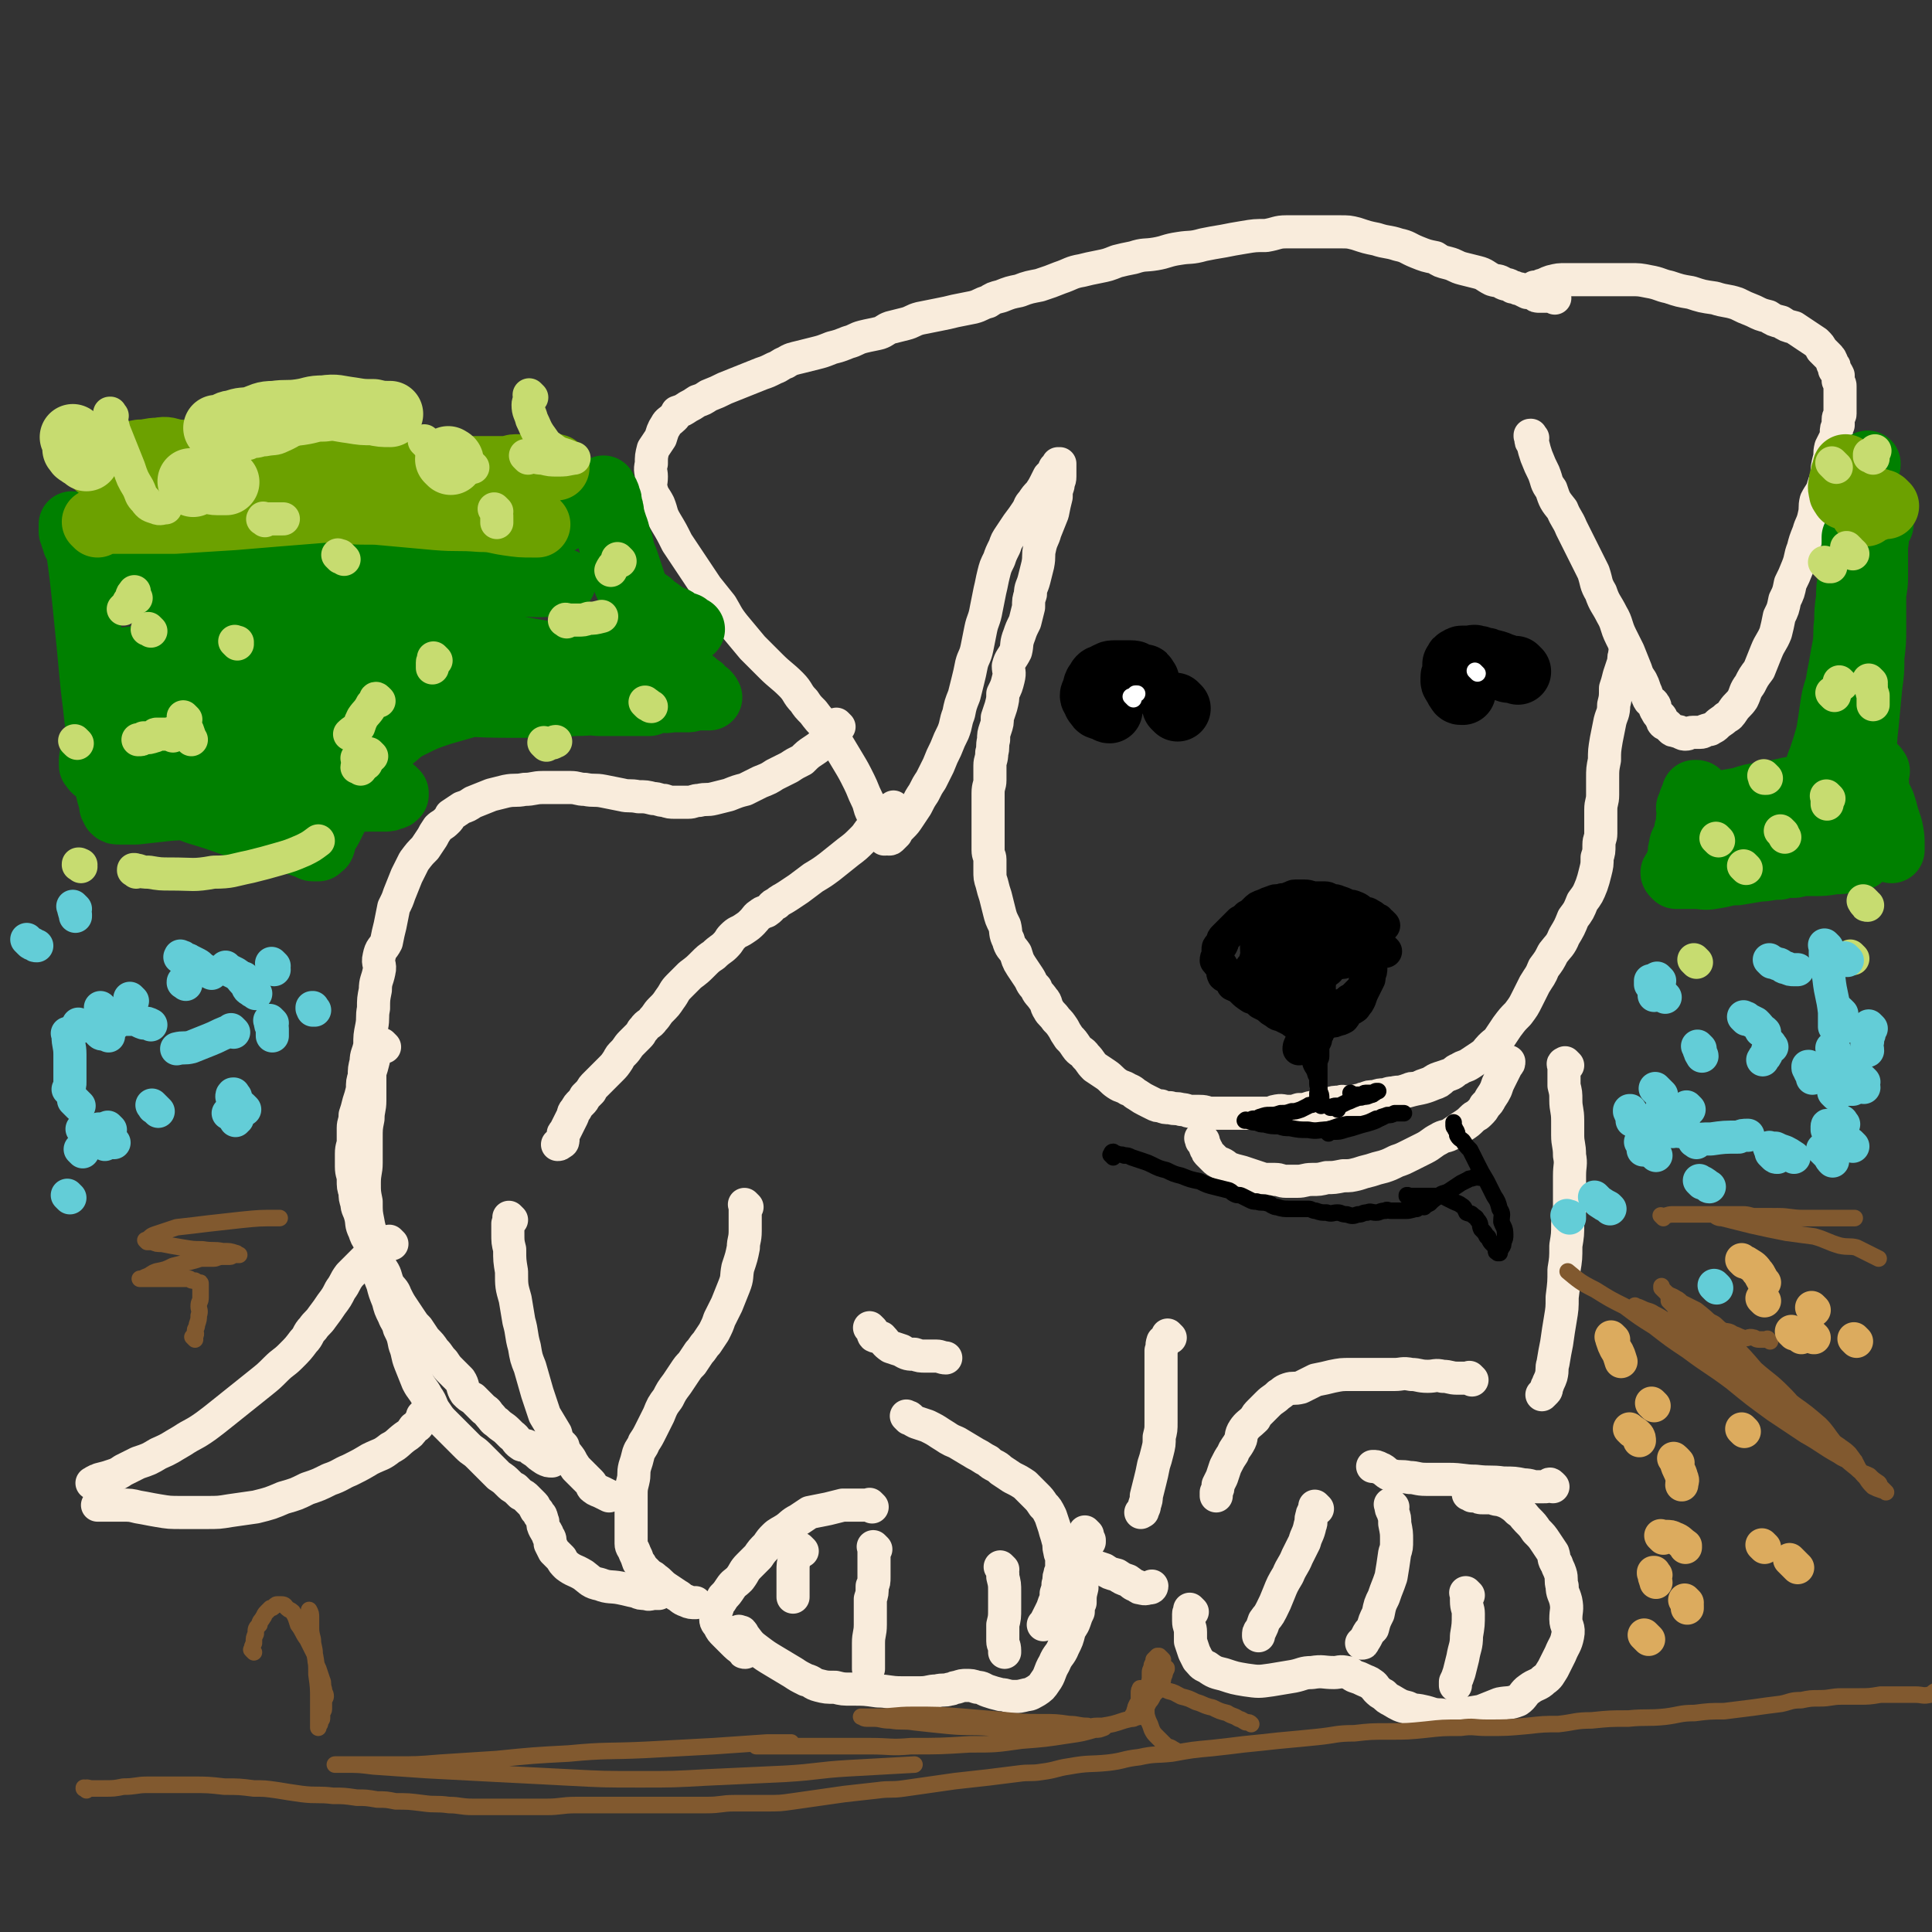 <svg viewBox='0 0 1050 1050' version='1.1' xmlns='http://www.w3.org/2000/svg' xmlns:xlink='http://www.w3.org/1999/xlink'><rect x="0" y="0" width="1050" height="1050" fill="#333333" stroke="none"/><g fill='none' stroke='#F9ECDC' stroke-width='18' stroke-linecap='round' stroke-linejoin='round'><path d='M845,162c-1,-1 -1,-1 -1,-1 -1,-1 0,0 0,0 -1,0 -1,0 -2,0 -2,0 -2,0 -4,0 -1,0 -1,0 -1,0 -2,0 -2,0 -3,-1 -2,-1 -2,-1 -4,-1 -2,-1 -2,-1 -4,-2 -2,0 -2,-1 -4,-1 -3,-2 -3,-1 -5,-2 -3,-2 -3,-1 -6,-2 -4,-2 -4,-3 -8,-4 -4,-1 -4,-1 -8,-2 -4,-1 -4,-2 -8,-3 -4,-1 -4,-1 -7,-3 -5,-1 -5,-1 -10,-3 -5,-2 -5,-3 -10,-4 -6,-2 -6,-1 -12,-3 -5,-1 -5,-1 -11,-3 -4,-1 -4,-1 -9,-1 -5,0 -5,0 -9,0 -5,0 -5,0 -9,0 -6,0 -6,0 -11,0 -5,0 -5,1 -11,2 -6,0 -6,0 -12,1 -6,1 -6,1 -11,2 -6,1 -6,1 -11,2 -7,2 -7,1 -13,2 -7,1 -7,2 -13,3 -6,1 -6,0 -12,2 -5,1 -5,1 -9,2 -5,2 -5,2 -10,3 -5,1 -5,1 -9,2 -6,1 -6,2 -12,4 -5,2 -5,2 -11,4 -5,1 -6,1 -11,3 -5,1 -5,1 -10,3 -4,1 -4,1 -7,3 -4,1 -4,2 -8,3 -5,1 -5,1 -10,2 -4,1 -4,1 -9,2 -5,1 -5,1 -10,2 -4,1 -4,2 -8,3 -4,1 -4,1 -8,2 -3,1 -3,2 -6,3 -4,1 -5,1 -9,2 -4,1 -4,2 -8,3 -5,2 -5,2 -9,3 -5,2 -5,2 -9,3 -4,1 -4,1 -8,2 -4,1 -5,1 -8,3 -3,1 -3,2 -6,3 -4,2 -4,2 -7,3 -5,2 -5,2 -10,4 -5,2 -5,2 -10,4 -4,2 -4,2 -9,4 -3,2 -3,2 -6,3 -3,2 -3,2 -5,3 -3,2 -3,2 -6,3 -1,2 -1,2 -2,3 -2,2 -3,2 -4,4 -2,3 -2,4 -3,7 -2,3 -2,3 -4,6 -1,4 -1,4 -1,8 -1,4 0,4 0,7 0,4 -1,4 0,7 1,4 2,4 4,8 2,5 1,5 4,10 3,5 3,5 6,11 4,6 4,6 8,12 4,6 4,6 8,12 4,5 4,5 8,10 3,5 3,6 7,11 5,6 5,6 10,12 5,5 5,5 10,10 5,5 6,5 11,10 4,4 3,5 7,9 2,3 2,3 5,6 3,4 3,4 7,8 3,4 3,4 6,9 3,5 3,5 6,10 3,5 3,5 6,11 2,4 2,5 4,9 2,4 1,4 3,8 1,2 2,2 3,4 0,2 0,2 1,3 0,1 0,1 1,3 0,1 0,1 1,2 0,0 0,0 0,1 0,0 0,0 1,0 0,0 0,1 0,1 0,0 0,0 0,0 0,0 -1,0 0,0 0,-1 1,0 2,0 0,0 0,0 0,0 1,0 1,0 2,-1 1,-1 1,-1 2,-2 1,-2 1,-2 3,-4 2,-2 2,-2 4,-5 2,-3 2,-3 4,-6 2,-4 2,-4 4,-7 2,-4 2,-4 4,-7 2,-4 2,-4 4,-8 2,-5 2,-5 4,-9 2,-5 2,-5 4,-9 2,-5 1,-5 3,-10 1,-5 1,-5 3,-10 1,-4 1,-4 2,-8 1,-4 1,-4 2,-9 1,-4 2,-4 3,-9 1,-5 1,-5 2,-10 1,-5 2,-5 3,-11 1,-5 1,-5 2,-10 1,-4 1,-5 2,-9 1,-4 1,-4 3,-8 1,-3 1,-3 3,-7 1,-3 1,-3 3,-6 2,-3 2,-3 4,-6 3,-4 3,-4 5,-7 2,-3 1,-3 3,-5 2,-3 2,-3 4,-5 2,-3 2,-3 3,-5 1,-2 1,-2 2,-4 1,-1 1,-1 2,-2 1,-1 1,-1 1,-2 0,-1 1,-1 1,-1 1,-1 1,0 1,-1 0,0 0,-1 0,-1 0,0 0,0 0,0 1,0 1,0 1,0 0,0 0,0 0,0 0,1 0,1 0,2 0,3 0,3 0,5 0,3 -1,2 -1,5 -1,3 -1,3 -1,6 -1,4 -1,4 -2,9 -2,5 -2,5 -4,10 -1,4 -2,4 -3,9 -1,4 0,4 -1,9 -1,4 -1,4 -2,8 -1,4 -2,4 -2,8 -1,3 -1,3 -1,7 -1,4 -1,4 -2,8 -2,4 -2,4 -3,7 -2,5 -1,5 -2,9 -2,4 -3,4 -4,8 0,3 1,3 0,7 -1,4 -1,4 -3,8 0,3 0,3 -1,7 -1,3 -1,3 -2,6 0,3 0,3 -1,6 -1,3 -1,3 -1,6 -1,4 0,4 -1,7 0,4 -1,4 -1,7 0,4 0,4 0,8 0,3 -1,3 -1,7 0,3 0,3 0,6 0,3 0,3 0,6 0,3 0,3 0,5 0,3 0,3 0,5 0,3 0,3 0,5 0,2 0,2 0,4 0,3 1,3 1,5 0,3 0,3 0,6 0,4 0,4 1,7 1,4 1,4 2,7 1,4 1,4 2,8 1,4 1,4 3,8 1,4 0,4 2,8 1,4 2,4 4,7 1,3 1,4 3,7 2,3 2,3 4,6 2,3 1,3 4,6 1,3 2,3 4,6 2,2 1,3 3,6 1,2 2,2 4,5 2,2 2,2 4,5 1,2 1,2 3,5 2,2 2,2 4,5 2,3 3,2 5,5 3,3 2,3 5,6 3,2 3,2 6,4 3,2 3,3 6,5 3,2 3,1 6,3 3,1 3,2 5,3 3,2 3,2 5,3 2,1 2,1 4,2 2,1 2,1 4,1 2,1 2,1 5,1 3,1 3,0 6,1 3,0 3,1 5,1 3,0 3,0 5,0 4,0 3,1 7,1 3,0 3,0 7,0 3,0 3,0 6,0 3,0 3,0 6,0 3,0 3,0 6,0 3,0 3,0 6,0 2,0 2,-1 3,-1 4,-1 4,0 7,0 3,0 3,0 6,-1 3,0 3,0 6,-1 2,0 2,-1 5,-1 2,-1 2,0 5,-1 3,-1 3,-1 6,-1 2,-1 2,0 4,0 3,0 3,0 6,-1 2,0 2,-1 4,-1 2,-1 2,-1 5,-1 3,-1 3,-1 5,-1 2,0 2,-1 5,-1 4,-1 4,0 8,-1 7,-2 7,-1 14,-4 3,-1 3,-1 5,-3 '/><path d='M833,238c-1,-1 -1,-1 -1,-1 -1,-1 0,0 0,0 0,0 0,0 0,0 0,0 0,-1 0,0 -1,0 0,0 0,1 0,2 0,2 1,3 1,4 1,4 2,7 2,5 2,5 4,9 2,5 1,5 4,9 2,6 2,6 6,11 2,5 3,5 5,10 3,6 3,6 6,12 3,6 3,6 6,12 2,6 1,6 4,11 2,6 3,6 6,12 3,5 2,6 5,12 2,4 2,4 4,8 2,5 2,5 4,10 1,3 1,3 3,6 1,2 1,2 2,5 1,2 1,3 2,5 1,2 2,1 3,3 1,1 0,2 1,3 1,2 1,2 2,3 1,1 1,1 1,2 1,1 0,1 1,2 1,1 1,0 2,1 1,1 1,1 2,2 1,1 1,1 2,1 2,1 2,0 3,1 2,1 2,1 3,1 2,0 2,-1 4,-1 2,0 2,0 4,0 2,0 2,-1 3,-1 2,-1 2,0 3,-1 2,-1 2,-1 3,-2 2,-2 3,-2 5,-4 2,-1 2,-1 4,-4 2,-3 3,-3 5,-6 2,-4 1,-4 4,-8 2,-4 2,-4 5,-8 2,-5 2,-5 4,-10 2,-5 3,-5 5,-10 1,-4 1,-4 2,-9 2,-4 2,-4 3,-9 2,-4 2,-4 3,-9 2,-4 2,-4 4,-9 2,-5 1,-5 3,-10 1,-4 1,-4 3,-9 1,-4 2,-4 3,-9 1,-4 0,-4 1,-8 2,-4 3,-4 4,-8 1,-3 1,-3 2,-6 0,-4 0,-4 1,-8 1,-3 0,-3 1,-7 1,-2 1,-2 2,-4 1,-2 1,-2 1,-4 0,-2 0,-2 1,-4 0,-1 0,-1 0,-3 0,-2 1,-2 1,-3 0,-2 0,-2 0,-3 0,-2 0,-2 0,-4 0,-1 0,-1 0,-3 0,-1 0,-1 0,-2 0,-2 0,-2 0,-3 0,-1 0,-1 -1,-3 0,-1 0,-1 0,-3 -1,-2 -1,-2 -2,-3 0,-2 0,-2 -1,-3 -1,-3 -1,-3 -3,-5 -1,-1 -1,-1 -3,-3 -1,-2 -1,-2 -3,-4 -3,-2 -3,-2 -6,-4 -3,-2 -3,-2 -6,-4 -4,-1 -4,-1 -7,-3 -4,-1 -4,-1 -7,-3 -4,-1 -4,-1 -8,-3 -5,-2 -5,-2 -9,-4 -6,-2 -6,-1 -12,-3 -7,-1 -7,-1 -13,-3 -6,-1 -6,-1 -12,-3 -5,-1 -5,-2 -11,-3 -5,-1 -5,-1 -10,-1 -6,0 -6,0 -13,0 -6,0 -6,0 -12,0 -5,0 -5,0 -10,0 -4,0 -4,0 -8,1 -3,1 -2,1 -5,2 -1,0 -1,1 -2,1 -1,0 -1,0 -2,0 '/><path d='M885,355c-1,-1 -1,-1 -1,-1 -1,-1 0,0 0,0 0,0 0,0 0,0 0,0 0,-1 0,0 -1,0 -1,0 -1,2 -1,2 0,2 -1,5 -1,3 -1,3 -2,6 -1,4 -1,4 -2,7 0,5 0,5 -1,9 0,5 -1,5 -2,9 -1,5 -1,5 -2,10 -1,6 -1,6 -1,11 -1,5 -1,5 -1,10 0,4 0,4 0,9 0,4 -1,4 -1,8 0,3 0,3 0,6 0,4 0,4 0,7 0,3 -1,3 -1,6 0,4 0,4 -1,7 0,4 0,4 -1,8 -1,4 -1,4 -2,7 -2,5 -2,5 -5,9 -2,5 -2,5 -5,9 -2,5 -2,5 -5,10 -2,5 -3,5 -6,9 -2,4 -2,4 -5,8 -2,5 -2,4 -5,9 -2,4 -2,4 -4,8 -2,4 -2,4 -5,8 -3,3 -3,3 -6,7 -2,3 -2,3 -4,6 -2,3 -2,2 -5,5 -2,2 -2,3 -5,5 -3,2 -3,2 -6,4 -3,2 -3,1 -6,3 -3,1 -2,2 -5,3 -3,1 -3,1 -6,2 -3,1 -3,2 -6,3 -3,1 -3,1 -5,2 -3,1 -3,0 -5,1 -3,1 -3,1 -5,2 -2,1 -2,1 -4,1 -2,0 -2,1 -4,1 -3,1 -4,1 -7,1 '/><path d='M654,620c-1,-1 -1,-1 -1,-1 -1,-1 0,0 0,0 0,0 0,0 0,0 0,0 0,0 0,0 -1,-1 0,0 0,0 0,0 0,0 0,0 0,1 0,1 0,1 0,0 0,0 0,0 1,1 1,1 2,3 0,1 0,1 1,2 0,1 0,1 1,2 1,1 1,1 3,3 1,1 1,1 3,2 3,1 3,2 5,3 3,1 3,1 7,2 3,1 3,1 6,2 3,1 3,1 6,2 3,0 3,0 6,0 3,0 3,1 6,1 3,0 3,0 6,0 4,0 4,-1 8,-1 4,0 4,0 8,-1 4,0 4,0 9,-1 4,0 4,0 8,-1 3,-1 3,-1 7,-2 3,-1 3,-1 7,-2 3,-1 3,-1 7,-3 3,-1 3,-1 7,-3 4,-2 4,-2 8,-4 4,-2 4,-3 8,-5 3,-2 4,-1 7,-3 3,-2 3,-2 6,-4 3,-2 3,-2 5,-4 2,-2 2,-1 4,-3 2,-2 2,-2 3,-4 2,-2 2,-2 3,-4 2,-3 2,-3 3,-5 1,-3 1,-3 2,-5 1,-2 1,-2 2,-4 1,-2 1,-2 2,-4 1,-1 1,-1 1,-2 '/><path d='M852,579c-1,-1 -1,-1 -1,-1 -1,-1 0,0 0,0 0,0 0,0 0,0 0,0 0,0 0,0 -1,-1 0,0 0,0 0,0 0,0 0,0 -1,0 -1,0 -1,0 -1,0 0,1 0,1 0,3 0,3 0,5 0,3 0,3 0,6 1,4 1,4 1,8 0,5 1,5 1,11 0,4 0,4 0,8 0,5 1,5 1,11 1,5 0,5 0,11 0,3 0,3 0,6 0,5 0,5 0,10 0,5 0,5 -1,10 0,6 0,6 -1,12 0,7 0,7 -1,13 0,7 0,7 -1,15 0,6 0,6 -1,12 -1,6 -1,6 -2,13 -1,5 -1,5 -2,11 -1,3 0,3 -1,7 -1,3 -1,2 -2,5 -1,1 0,2 -1,3 -1,1 -1,1 -2,2 0,0 0,0 0,0 '/><path d='M800,750c-1,-1 -1,-1 -1,-1 -1,-1 0,0 0,0 0,0 0,0 0,0 0,0 0,0 0,0 -1,-1 0,0 0,0 0,0 -1,0 -1,0 -1,0 -1,0 -2,0 -2,0 -2,0 -4,0 -4,0 -4,-1 -8,-1 -4,-1 -4,0 -8,0 -5,0 -5,-1 -9,-1 -5,-1 -5,0 -9,0 -6,0 -6,0 -12,0 -6,0 -6,0 -12,0 -5,0 -5,0 -10,1 -4,1 -4,1 -9,2 -4,2 -4,2 -8,4 -4,1 -4,0 -7,1 -3,1 -3,2 -5,3 -3,3 -3,2 -6,5 -2,2 -2,2 -4,4 -2,2 -2,2 -3,4 -3,3 -4,3 -6,6 -2,3 -1,4 -2,6 -2,4 -3,4 -4,7 -2,3 -2,3 -4,7 -1,3 -1,3 -2,6 -1,2 -1,2 -2,4 0,2 0,2 -1,4 0,1 0,1 0,2 '/><path d='M487,440c-1,-1 -1,-1 -1,-1 -1,-1 0,0 0,0 0,0 0,0 0,0 0,0 0,0 0,0 -1,-1 0,0 0,0 -1,0 -1,0 -3,1 -1,0 -1,1 -2,2 -1,1 -1,2 -3,3 -2,3 -2,3 -4,5 -3,3 -2,3 -5,6 -4,4 -4,4 -8,7 -5,4 -5,4 -10,8 -4,3 -4,3 -9,6 -4,3 -4,3 -8,6 -3,2 -3,2 -6,4 -3,2 -4,2 -6,4 -3,1 -2,2 -5,4 -1,1 -2,0 -4,2 -2,1 -2,2 -4,4 -2,2 -2,2 -5,4 -3,2 -3,1 -6,4 -2,2 -1,2 -4,5 -2,2 -3,2 -6,5 -3,2 -3,2 -6,5 -3,3 -3,3 -7,6 -3,3 -3,3 -6,6 -3,3 -2,3 -5,7 -2,3 -2,3 -5,6 -2,2 -2,3 -4,5 -2,3 -3,2 -5,5 -2,2 -1,2 -3,4 -2,2 -2,2 -4,4 -2,2 -2,3 -4,5 -2,2 -2,2 -3,4 -2,3 -2,3 -4,5 -2,2 -2,2 -4,4 -2,2 -2,2 -4,4 -2,2 -2,2 -3,4 -2,2 -2,2 -3,3 -1,2 -1,2 -2,3 -2,2 -2,2 -3,4 -2,2 -1,2 -2,4 -1,2 -1,2 -2,4 -1,2 -1,2 -2,4 -1,1 -1,1 -1,2 0,1 0,1 0,2 0,1 0,2 -1,2 -1,1 -1,1 -2,1 '/><path d='M278,663c-1,-1 -1,-1 -1,-1 -1,-1 0,0 0,0 0,0 0,0 0,0 0,2 0,2 -1,3 0,3 0,3 0,5 0,5 0,5 1,9 0,6 0,6 1,12 0,8 0,8 2,15 1,6 1,6 2,12 2,7 1,7 3,14 1,6 1,6 3,11 2,7 2,7 4,14 2,6 2,6 4,12 3,5 3,5 6,10 1,4 1,4 4,7 1,4 2,4 4,7 1,2 1,2 3,5 2,2 2,2 4,4 2,2 2,2 4,4 1,1 0,2 2,3 1,1 2,1 4,2 2,1 2,1 4,2 0,0 0,0 0,0 '/><path d='M406,656c-1,-1 -1,-1 -1,-1 -1,-1 0,0 0,0 0,0 0,0 0,0 0,0 0,0 0,0 -1,-1 0,0 0,0 0,1 0,1 0,2 0,3 0,3 0,6 0,3 0,3 0,6 0,5 -1,5 -1,9 -1,5 -1,5 -3,11 -1,5 0,5 -2,10 -2,5 -2,5 -4,10 -2,4 -2,4 -4,8 -1,3 -1,3 -3,7 -2,3 -2,3 -4,6 -2,2 -2,3 -4,5 -2,3 -2,3 -4,6 -2,2 -2,2 -4,5 -2,3 -2,3 -4,6 -3,4 -3,4 -5,8 -3,4 -3,4 -5,9 -2,4 -2,4 -4,8 -2,4 -2,4 -4,7 -1,3 -2,3 -3,6 -1,4 -1,4 -2,7 -1,4 0,4 -1,8 -1,4 -1,4 -1,8 0,4 0,4 0,8 0,3 0,3 0,6 0,3 0,3 0,6 0,3 0,3 0,6 0,2 1,2 2,5 1,2 1,2 2,5 1,1 1,1 2,3 1,1 1,1 3,3 2,2 2,1 4,3 3,2 3,3 6,5 3,2 3,2 6,4 2,1 2,2 5,3 2,1 3,1 5,1 '/><path d='M474,723c-1,-1 -1,-1 -1,-1 -1,-1 0,0 0,0 0,0 0,0 0,0 0,0 0,0 0,0 -1,-1 0,0 0,0 0,0 0,0 0,0 1,1 1,1 1,1 1,1 0,2 1,3 2,1 2,0 4,1 2,2 2,3 5,5 3,1 3,1 6,2 3,2 4,2 7,2 3,1 3,1 6,1 3,0 3,0 6,0 2,0 3,1 5,1 '/><path d='M494,771c-1,-1 -1,-1 -1,-1 -1,-1 0,0 0,0 0,0 0,0 0,0 1,0 1,0 2,1 1,1 1,1 3,2 3,1 3,1 6,2 4,2 4,2 7,4 5,3 4,3 9,5 5,3 5,3 10,6 4,2 3,2 7,4 3,3 4,2 7,5 3,2 3,2 6,4 4,2 4,2 7,4 3,3 3,3 6,6 2,2 2,2 4,5 2,2 2,2 4,6 1,3 1,3 2,6 1,4 1,3 2,7 1,3 0,3 1,6 0,2 1,2 1,5 0,2 0,2 0,4 0,2 -1,2 -1,4 -1,2 0,2 -1,5 0,2 0,2 -1,5 0,2 0,3 -1,5 -1,3 -1,3 -2,5 -1,2 -1,2 -2,4 -1,2 -1,2 -2,3 '/><path d='M474,819c-1,-1 -1,-1 -1,-1 -1,-1 0,0 0,0 0,0 0,0 0,0 -1,0 -1,0 -1,0 0,0 0,0 0,0 -1,0 -1,0 -1,0 -1,0 -1,0 -2,0 -1,0 -1,0 -2,0 -2,0 -2,0 -4,0 -2,0 -2,0 -5,0 -4,1 -4,1 -8,2 -5,1 -5,1 -10,2 -3,2 -3,2 -6,4 -4,2 -4,3 -7,5 -3,2 -4,2 -6,4 -2,2 -2,2 -4,5 -3,3 -3,3 -5,6 -3,3 -3,3 -5,5 -3,3 -2,3 -5,7 -3,3 -3,2 -5,5 -2,3 -2,3 -4,5 -1,2 -1,2 -3,4 0,2 0,2 -1,4 0,2 0,2 0,4 0,2 1,2 2,4 1,2 1,2 3,4 2,2 2,2 4,4 3,3 3,3 6,5 0,1 0,1 1,1 '/><path d='M403,888c-1,-1 -1,-1 -1,-1 -1,-1 0,0 0,0 0,0 0,0 0,0 1,0 1,0 1,0 1,1 1,2 2,3 3,4 3,4 7,7 4,3 4,3 9,6 5,3 5,3 10,6 3,2 3,2 7,4 4,1 3,2 7,3 4,1 4,1 9,1 4,1 4,1 9,1 7,0 7,0 14,1 6,0 6,1 13,1 5,0 5,0 10,0 5,0 5,-1 9,-1 4,-1 4,0 7,-1 2,0 2,-1 4,-1 3,-1 3,-1 5,-1 3,0 3,0 6,1 3,0 3,1 6,2 3,1 3,1 7,2 3,0 3,1 7,1 3,0 3,0 7,-1 2,0 3,-1 5,-2 3,-2 3,-2 5,-5 3,-4 2,-5 5,-10 2,-5 3,-4 5,-9 2,-4 2,-4 3,-8 1,-3 2,-3 3,-6 1,-3 1,-3 2,-5 0,-3 0,-3 1,-5 0,-4 0,-4 1,-8 0,0 0,0 0,-1 '/><path d='M593,851c-1,-1 -1,-1 -1,-1 -1,-1 0,0 0,0 0,0 0,0 0,0 0,0 -1,-1 0,0 0,0 1,1 2,1 3,1 3,1 6,2 3,2 3,2 7,3 3,2 3,2 6,3 3,2 2,2 5,3 1,1 1,1 2,1 3,1 3,0 5,0 1,0 1,-1 1,-1 '/><path d='M636,727c-1,-1 -1,-1 -1,-1 -1,-1 0,0 0,0 0,0 0,0 0,0 0,1 0,1 -1,2 -1,1 -1,0 -2,1 -1,3 0,3 -1,5 0,4 0,4 0,7 0,4 0,4 0,9 0,4 0,4 0,8 0,4 0,4 0,7 0,4 0,4 0,8 0,4 0,4 -1,8 0,4 0,4 -1,8 -1,4 -1,4 -2,7 -1,5 -1,5 -2,9 -1,4 -1,4 -2,8 0,2 0,2 -1,5 0,1 0,1 -1,3 0,1 0,0 -1,1 0,0 0,0 0,0 '/><path d='M591,834c-1,-1 -1,-1 -1,-1 -1,-1 0,0 0,0 0,0 0,0 0,0 0,1 0,1 0,1 1,2 1,2 2,3 0,1 0,1 0,1 '/><path d='M476,842c-1,-1 -1,-1 -1,-1 -1,-1 0,0 0,0 0,0 0,0 0,0 0,0 0,0 0,0 -1,-1 0,0 0,0 0,2 0,2 0,4 0,3 0,3 0,5 0,4 0,4 0,7 0,3 0,3 -1,5 0,4 0,4 -1,7 0,3 0,3 0,6 0,4 0,4 0,8 0,5 -1,5 -1,10 0,4 0,4 0,8 0,3 0,3 0,6 0,0 0,0 0,0 '/><path d='M436,843c-1,-1 -1,-1 -1,-1 -1,-1 0,0 0,0 0,0 0,0 0,0 -1,2 -2,2 -3,5 -1,3 -1,3 -1,7 0,4 0,4 0,8 0,3 0,3 0,6 0,0 0,0 0,0 '/><path d='M545,853c-1,-1 -1,-1 -1,-1 -1,-1 0,0 0,0 0,0 0,0 0,0 0,0 0,0 0,0 -1,-1 0,0 0,0 1,2 1,2 1,5 1,4 1,4 1,8 0,5 0,5 0,9 0,5 0,5 -1,9 0,4 0,5 0,9 0,2 1,2 1,5 0,1 0,1 0,1 '/><path d='M716,820c-1,-1 -1,-1 -1,-1 -1,-1 0,0 0,0 0,0 0,0 0,0 0,1 0,1 0,1 -1,2 -2,2 -2,4 -1,2 0,3 -1,5 -1,5 -2,5 -3,9 -2,4 -2,4 -4,8 -2,5 -3,5 -5,10 -3,5 -3,5 -5,10 -2,5 -2,5 -4,9 -2,4 -2,3 -4,6 -1,3 -1,3 -2,5 -1,1 -1,1 -1,3 0,0 0,0 0,0 '/><path d='M648,876c-1,-1 -1,-1 -1,-1 -1,-1 0,0 0,0 0,0 0,0 0,0 0,1 -1,1 -1,2 0,2 0,2 0,4 0,3 1,3 1,6 0,2 0,2 0,5 1,3 1,3 2,6 1,2 1,2 2,4 2,2 2,3 5,4 4,3 5,3 9,4 6,2 6,2 12,3 7,1 7,1 14,0 6,-1 6,-1 12,-2 5,-1 5,-2 10,-2 6,-1 6,0 12,0 3,0 3,-1 7,0 2,0 2,1 4,2 3,1 3,1 5,2 2,1 3,1 4,2 2,1 2,2 3,3 2,2 2,2 4,3 2,2 2,2 4,3 5,3 5,3 9,4 4,2 4,1 8,2 5,1 5,2 10,2 5,1 5,1 10,0 6,-1 6,-1 12,-2 5,-2 5,-2 10,-4 5,-1 5,0 10,-2 3,-2 3,-4 6,-6 4,-3 5,-2 8,-5 3,-2 3,-3 5,-6 2,-4 2,-4 4,-8 2,-5 3,-5 4,-10 1,-5 -1,-5 -1,-9 0,-5 1,-5 0,-10 -1,-4 -2,-4 -2,-8 -1,-3 0,-4 -1,-7 -1,-3 -1,-2 -2,-5 -2,-3 -1,-3 -2,-6 -2,-3 -2,-3 -4,-6 -2,-3 -2,-3 -5,-6 -2,-3 -2,-3 -5,-6 -2,-2 -2,-3 -5,-5 -2,-2 -2,-2 -5,-4 -2,-1 -2,-1 -5,-2 -3,0 -3,-1 -5,-1 -2,0 -2,0 -4,0 -2,0 -2,0 -3,-1 -1,0 -2,0 -3,0 0,0 0,0 -1,-1 0,0 0,0 -1,0 0,-1 0,-1 0,-2 0,0 0,0 0,0 '/><path d='M757,819c-1,-1 -1,-1 -1,-1 -1,-1 0,0 0,0 0,0 0,0 0,0 0,0 0,0 0,0 -1,-1 0,0 0,0 0,0 0,1 0,1 0,2 1,2 1,3 1,3 1,3 1,6 1,5 1,5 1,9 0,4 0,4 -1,7 -1,7 -1,7 -2,13 -2,6 -2,5 -4,11 -2,4 -2,4 -3,9 -2,4 -2,4 -3,8 -2,2 -2,2 -3,4 -1,2 -1,2 -2,3 0,1 0,1 -1,1 '/><path d='M798,867c-1,-1 -1,-1 -1,-1 -1,-1 0,0 0,0 0,0 0,0 0,0 0,0 0,0 0,0 -1,-1 0,0 0,0 0,2 0,2 0,4 0,4 1,4 1,7 0,6 0,6 -1,12 0,6 -1,6 -2,12 -1,4 -1,4 -2,8 -1,3 -1,3 -2,5 0,1 0,1 0,2 '/><path d='M844,808c-1,-1 -1,-1 -1,-1 -1,-1 -1,0 -1,0 -1,1 -1,1 -3,1 -2,0 -2,0 -4,0 -3,0 -3,-1 -7,-1 -5,-1 -5,-1 -11,-1 -7,-1 -7,0 -15,-1 -7,0 -7,-1 -15,-1 -6,0 -6,0 -12,0 -5,0 -5,-1 -9,-1 -5,-1 -5,0 -9,-1 -4,-1 -4,-3 -7,-4 -2,-1 -2,-1 -4,-1 '/><path d='M456,395c-1,-1 -1,-1 -1,-1 -1,-1 0,0 0,0 0,0 0,0 0,0 0,0 0,0 0,0 -1,-1 0,0 0,0 -1,1 -1,1 -2,3 -1,1 -1,1 -3,3 -1,2 -1,2 -3,4 -2,2 -2,2 -5,4 -3,2 -3,2 -6,5 -4,2 -4,2 -7,4 -4,2 -4,2 -8,4 -3,2 -3,2 -8,4 -4,2 -4,2 -8,4 -4,1 -4,1 -9,3 -4,1 -4,1 -8,2 -4,1 -4,0 -8,1 -3,0 -3,1 -6,1 -3,0 -3,0 -7,0 -3,0 -3,0 -6,-1 -3,0 -3,-1 -6,-1 -4,-1 -4,-1 -8,-1 -5,-1 -5,0 -9,-1 -5,-1 -5,-1 -10,-2 -5,-1 -5,0 -10,-1 -4,0 -4,-1 -8,-1 -4,0 -4,0 -8,0 -4,0 -4,0 -7,0 -5,0 -5,1 -10,1 -5,1 -5,0 -10,1 -4,1 -4,1 -8,2 -5,2 -5,2 -10,4 -3,2 -3,2 -6,3 -3,2 -3,2 -6,4 -1,2 -1,2 -2,3 -3,3 -3,2 -5,4 -2,3 -2,3 -3,5 -2,3 -2,3 -4,6 -3,3 -3,3 -6,7 -2,4 -2,4 -4,8 -2,5 -2,5 -4,10 -1,3 -1,3 -3,7 -1,5 -1,5 -2,10 -1,4 -1,4 -2,9 -2,4 -3,3 -4,8 -1,4 1,4 0,8 -1,5 -2,5 -2,10 -1,5 -1,5 -1,10 -1,5 0,5 -1,10 -1,5 -1,5 -1,10 -1,5 -2,5 -2,9 -1,4 -1,4 -1,8 -1,3 -1,3 -1,7 -1,4 -1,4 -2,7 -1,4 -1,4 -2,7 0,4 -1,4 -1,7 0,3 0,3 0,7 0,3 -1,3 -1,7 0,3 0,3 0,7 0,4 1,4 1,7 0,4 0,4 1,7 0,3 0,3 1,6 0,3 1,3 2,7 1,4 0,4 2,8 1,3 1,3 3,6 1,3 1,3 3,7 1,3 2,3 3,7 3,4 2,4 4,9 2,3 3,3 4,6 2,4 2,4 4,7 2,3 2,3 4,6 2,3 2,3 4,5 2,3 2,3 4,6 3,3 3,3 5,6 3,3 2,3 5,6 2,3 2,3 4,5 3,3 3,3 5,5 2,3 1,4 3,7 2,2 2,2 4,3 3,3 3,3 6,6 2,1 2,2 3,3 2,2 2,3 4,4 3,3 3,2 6,5 1,1 1,1 2,2 3,2 2,3 5,5 1,1 2,0 4,1 2,2 2,2 4,3 2,2 2,2 5,4 2,1 2,1 4,1 0,0 0,0 0,0 '/><path d='M209,569c-1,-1 -1,-1 -1,-1 -1,-1 0,0 0,0 0,1 -1,1 -2,1 0,0 0,0 0,0 -1,0 -1,0 -1,1 -1,1 -1,1 -2,2 0,2 0,2 0,4 -1,4 -1,4 -2,7 0,4 0,4 0,7 0,4 0,4 0,8 0,5 -1,5 -1,10 -1,5 -1,5 -1,11 0,6 0,6 0,13 0,5 -1,5 -1,11 0,5 0,5 1,10 0,6 0,6 1,11 1,6 2,6 3,12 1,6 1,6 2,11 1,6 1,6 3,11 1,4 1,4 3,9 1,4 1,4 3,8 1,3 2,3 3,7 2,4 2,4 3,9 2,5 1,5 3,10 2,5 2,5 4,10 2,4 3,4 5,8 3,4 2,5 5,9 2,3 2,3 5,6 3,3 3,3 6,6 3,3 3,3 6,6 3,3 3,2 6,5 3,3 3,3 6,6 3,3 3,3 5,5 3,2 3,2 5,4 2,2 2,2 4,3 2,2 2,2 3,3 2,1 2,1 3,2 1,1 1,1 2,2 1,1 1,1 2,2 1,1 0,1 1,2 0,1 1,1 1,1 1,1 0,1 1,2 0,1 1,0 1,1 1,2 0,2 1,3 0,2 0,2 1,4 1,2 1,1 2,4 1,1 1,2 1,4 1,2 1,2 2,4 2,2 2,2 4,4 1,2 1,2 3,4 4,3 4,2 9,5 4,3 4,4 9,5 5,2 6,1 11,2 5,1 4,1 9,2 2,1 2,1 5,1 2,1 2,0 5,0 1,0 1,0 2,0 0,0 0,0 0,0 '/><path d='M213,676c-1,-1 -1,-1 -1,-1 -1,-1 0,0 0,0 0,0 0,0 0,0 -1,1 -1,1 -2,1 -1,1 -1,0 -2,1 -1,1 -1,1 -3,3 -1,1 -1,1 -3,2 -2,1 -2,1 -4,3 -2,2 -2,2 -4,4 -2,2 -2,2 -4,4 -3,4 -2,4 -5,8 -2,4 -2,4 -5,8 -2,3 -2,3 -5,7 -2,3 -3,3 -5,6 -3,3 -2,4 -5,7 -3,4 -3,4 -7,8 -4,4 -4,3 -8,7 -4,4 -4,4 -9,8 -5,4 -5,4 -10,8 -5,4 -5,4 -10,8 -5,4 -5,4 -9,7 -7,5 -7,4 -13,8 -7,4 -6,4 -13,7 -5,3 -5,3 -11,5 -4,2 -4,2 -8,4 -3,2 -3,2 -6,3 -3,1 -3,1 -7,2 -1,1 -1,0 -2,1 -1,0 -1,1 -2,1 '/><path d='M231,771c-1,-1 -1,-1 -1,-1 -1,-1 0,0 0,0 0,0 0,0 0,0 0,0 0,0 0,0 -1,-1 0,0 0,0 0,0 0,0 0,0 0,0 0,-1 0,0 -1,1 -1,2 -2,3 -1,2 -1,2 -3,3 -2,3 -2,3 -5,5 -4,3 -4,4 -8,6 -5,4 -5,3 -11,6 -5,3 -5,3 -11,6 -5,2 -5,3 -11,5 -6,3 -6,3 -12,5 -6,3 -6,3 -13,5 -7,3 -7,3 -15,5 -7,1 -7,1 -14,2 -6,1 -6,1 -13,1 -7,0 -7,0 -13,0 -7,0 -7,0 -13,-1 -6,-1 -5,-1 -11,-2 -4,-1 -4,-1 -9,-1 -2,0 -2,0 -4,0 -2,0 -2,0 -4,0 -1,0 -1,0 -3,0 0,0 0,0 -1,0 0,0 0,0 -1,0 '/></g>
<g fill='none' stroke='#000000' stroke-width='36' stroke-linecap='round' stroke-linejoin='round'><path d='M825,365c-1,-1 -1,-1 -1,-1 -1,-1 0,0 0,0 0,0 0,0 0,0 0,0 0,0 0,0 -1,-1 0,0 0,0 0,0 0,0 0,0 0,0 0,0 0,0 -1,-1 -1,0 -1,0 0,0 0,0 0,0 -1,0 -1,0 -1,0 -1,0 -1,0 -1,0 -1,0 -1,0 -1,0 -1,0 -1,-1 -1,-1 -2,-1 -2,-1 -4,-1 -1,-1 -1,-1 -1,-1 -3,-1 -3,-1 -5,-1 -1,-1 -1,-1 -3,-1 -2,-1 -2,-1 -4,-1 -1,-1 -1,0 -3,0 -1,0 -1,0 -1,0 -2,0 -2,0 -3,0 -1,0 -1,0 -2,1 -1,0 -1,0 -1,1 0,0 0,0 -1,1 0,1 0,1 0,3 0,1 0,1 0,2 0,1 -1,1 -1,2 0,1 0,1 0,2 0,1 1,1 1,2 0,0 0,0 1,1 0,1 0,1 1,2 0,0 0,1 1,1 0,0 1,0 1,0 '/><path d='M623,370c-1,-1 -1,-1 -1,-1 -1,-1 0,0 0,0 0,0 0,0 0,0 0,0 0,0 0,0 -1,-1 0,0 0,0 0,0 0,0 0,0 0,0 0,0 0,0 -1,-1 0,0 0,0 0,0 0,0 0,0 0,-1 0,-1 -1,-1 -1,0 -1,0 -2,0 -1,0 -1,-1 -2,-1 -1,-1 -1,-1 -2,-1 -1,0 -1,0 -2,0 -2,0 -2,0 -3,0 -1,0 -1,0 -2,0 -2,0 -2,0 -3,0 -2,0 -2,1 -3,1 -1,1 -1,1 -2,1 -1,1 -1,0 -2,1 -1,1 0,1 -1,2 0,1 -1,1 -1,1 -1,2 0,2 -1,4 0,1 -1,1 -1,2 0,1 1,1 1,2 1,1 0,1 1,2 1,1 1,2 2,2 2,1 2,0 3,1 1,0 1,1 2,1 '/><path d='M640,385c-1,-1 -1,-1 -1,-1 -1,-1 0,0 0,0 0,0 0,0 0,0 0,0 -1,-1 0,0 0,0 0,0 1,1 0,0 0,0 0,0 '/></g>
<g fill='none' stroke='#FFFFFF' stroke-width='9' stroke-linecap='round' stroke-linejoin='round'><path d='M616,380c-1,-1 -1,-1 -1,-1 -1,-1 0,0 0,0 0,0 0,0 0,0 0,0 0,0 0,0 -1,-1 0,0 0,0 0,0 0,0 0,0 1,0 0,-1 1,-1 0,0 0,0 1,-1 0,0 0,0 1,0 0,0 0,0 0,0 0,0 0,0 0,0 '/><path d='M803,366c-1,-1 -1,-1 -1,-1 -1,-1 0,0 0,0 0,0 0,0 0,0 0,0 0,0 0,0 -1,-1 0,0 0,0 0,0 0,0 0,0 0,0 0,0 0,0 -1,-1 0,0 0,0 0,0 0,0 0,0 0,0 0,0 0,0 -1,-1 0,0 0,0 '/></g>
<g fill='none' stroke='#000000' stroke-width='18' stroke-linecap='round' stroke-linejoin='round'><path d='M753,517c-1,-1 -1,-1 -1,-1 -1,-1 0,0 0,0 0,0 0,0 0,0 0,0 0,0 0,0 -1,-1 -1,0 -2,0 -1,0 -1,0 -2,0 -1,0 -1,0 -2,0 -2,0 -2,0 -4,0 -1,0 -1,0 -1,0 -2,0 -2,0 -3,0 -1,0 -1,0 -2,0 -1,0 -2,0 -2,0 -1,0 -1,-1 -1,-1 -1,0 -1,0 -2,0 -1,0 -1,0 -1,0 -2,0 -2,0 -3,-1 -2,0 -1,0 -3,-1 -2,0 -2,0 -4,0 -1,0 -1,-1 -3,-1 -1,-1 -1,-1 -3,-1 -2,-1 -2,-1 -4,-1 -3,-1 -3,-1 -5,-1 -2,0 -2,0 -3,0 -2,0 -2,-1 -4,-1 -2,0 -2,0 -4,0 -2,0 -2,0 -4,0 -1,0 -1,0 -1,0 -1,0 -1,0 -3,0 0,0 0,0 -1,1 0,0 0,0 -1,0 0,0 0,0 0,1 0,1 -1,1 -1,2 0,1 0,1 0,2 0,1 0,1 0,3 0,2 1,2 1,4 0,2 -1,2 0,4 0,1 1,1 2,3 1,1 0,1 1,3 1,1 1,1 2,3 0,1 0,1 1,2 1,1 0,2 1,3 1,1 1,1 2,2 1,1 1,1 2,2 1,1 1,0 2,1 1,1 0,1 1,2 1,1 1,0 2,1 2,1 1,1 3,2 1,0 2,0 3,0 2,0 2,1 4,1 1,0 2,0 3,0 2,0 2,0 4,0 2,0 2,-1 3,-1 2,-1 2,-1 4,-1 2,-1 2,0 4,-1 1,0 1,-1 2,-1 2,-1 2,-1 3,-2 1,-1 1,0 2,-1 1,-1 1,-1 2,-2 1,-1 1,-1 2,-2 1,-1 2,-1 2,-2 1,-2 0,-2 1,-3 1,-1 1,-1 2,-2 0,0 0,0 0,0 '/><path d='M752,503c-1,-1 -1,-1 -1,-1 -1,-1 0,0 0,0 0,0 0,0 0,0 0,0 0,0 0,0 -1,-1 0,0 0,0 0,0 0,0 0,0 0,0 0,0 0,0 -1,-1 -1,0 -1,0 0,0 -1,0 -1,-1 0,0 0,-1 0,-1 -1,0 -1,0 -2,-1 -1,-1 -1,-1 -3,-2 -1,-1 -1,0 -3,-1 -2,-1 -2,-2 -5,-3 -2,-1 -2,0 -4,-1 -2,-1 -2,-1 -5,-2 -2,-1 -2,0 -4,-1 -1,0 -1,-1 -3,-1 -2,0 -2,0 -5,0 -3,0 -3,-1 -6,-1 -2,0 -3,0 -5,0 -2,0 -1,1 -3,1 -2,1 -2,1 -4,1 -3,1 -3,0 -5,1 -3,1 -3,1 -5,2 -3,1 -3,1 -5,3 -2,2 -2,2 -4,3 -2,2 -2,2 -4,3 -2,2 -2,2 -3,3 -1,1 -1,1 -2,2 -1,1 -1,1 -2,2 -1,1 -1,1 -2,2 -1,1 0,2 -1,3 0,1 -1,1 -1,1 -1,1 -1,1 -1,2 0,1 0,1 0,2 0,2 -1,2 -1,4 0,0 0,0 1,1 0,1 1,0 1,1 1,1 1,1 1,2 1,2 0,2 1,4 1,1 1,0 2,1 2,2 2,2 3,4 2,1 3,1 5,3 2,2 2,2 5,4 3,1 3,1 5,3 2,1 2,1 4,2 2,2 2,2 4,3 2,2 2,1 4,2 2,1 2,1 4,2 2,1 2,2 4,2 2,1 2,1 4,1 2,1 2,0 4,0 3,-1 2,-1 5,-1 2,-1 3,0 5,-1 2,0 2,0 4,-1 1,0 1,0 3,-1 1,-1 1,-2 2,-3 1,-1 1,-1 3,-2 1,-1 1,0 2,-2 1,-1 1,-1 2,-3 1,-3 1,-3 2,-5 1,-2 1,-2 2,-4 0,-2 0,-2 1,-4 1,-2 1,-2 1,-4 0,-2 0,-2 0,-4 0,-2 0,-2 0,-4 0,-2 0,-2 -1,-4 0,-2 0,-2 -1,-4 0,-1 0,-1 -1,-3 -1,-1 -1,-1 -2,-2 0,0 0,0 -1,-1 0,-1 0,-1 -1,-2 -1,-1 -2,0 -3,-1 0,0 0,0 0,0 '/><path d='M714,503c-1,-1 -1,-1 -1,-1 -1,-1 0,0 0,0 0,0 0,0 0,0 0,0 0,0 0,0 -1,-1 0,0 0,0 0,1 -1,0 -1,1 -1,3 0,3 0,5 0,3 -1,3 -1,5 0,3 0,3 0,6 0,2 1,2 1,4 0,1 0,1 0,2 0,1 0,2 0,2 0,2 1,2 1,2 1,1 1,0 1,0 1,0 1,0 1,0 1,-1 1,-1 3,-2 1,-2 1,-2 2,-5 1,-2 1,-2 2,-5 0,-3 0,-3 0,-5 0,-2 0,-2 -1,-3 0,-1 0,-1 -1,-2 0,-1 0,-1 -1,-1 0,-1 0,-1 -1,-1 -1,0 -1,0 -3,0 -1,0 -1,0 -2,1 -1,1 -1,1 -2,2 -1,1 -1,1 -2,2 0,1 0,1 -1,2 -1,1 -1,1 -1,2 0,1 0,1 0,2 0,1 1,1 1,2 1,0 1,0 2,1 '/><path d='M730,523c-1,-1 -1,-1 -1,-1 -1,-1 0,0 0,0 0,0 0,0 0,0 0,0 0,-1 0,0 -1,0 -1,1 -1,1 -1,1 -1,0 -2,0 -1,0 -1,1 -1,1 -1,1 -1,0 -2,1 -1,1 0,1 -1,2 -1,1 -2,1 -3,2 -1,1 -1,0 -1,1 -1,1 0,1 -1,2 0,1 -1,1 -1,1 0,1 0,1 0,1 0,0 0,0 0,0 0,1 0,0 0,0 -1,0 0,0 0,0 0,0 1,0 1,0 0,0 0,0 0,0 0,0 0,0 0,0 -1,-1 -1,0 -1,0 -1,0 -1,0 -1,0 -1,0 -1,0 -2,0 -2,0 -2,0 -3,0 -1,0 -1,0 -2,1 -1,1 -1,1 -2,1 -1,1 -2,1 -2,1 -1,1 -1,1 -1,2 -1,1 -1,1 -1,2 -1,2 -1,2 0,4 0,1 1,0 2,2 0,0 0,0 0,1 1,0 1,0 2,0 2,0 2,-1 4,-1 0,0 0,0 1,0 '/><path d='M720,525c-1,-1 -1,-1 -1,-1 -1,-1 0,0 0,0 0,0 -1,0 -2,0 -1,0 -1,0 -2,0 -1,0 -1,-1 -2,-1 -1,0 -1,0 -2,0 -1,0 -1,0 -3,0 -1,0 -1,0 -3,1 -1,0 -1,1 -2,1 -3,1 -3,1 -6,2 -3,1 -3,1 -6,2 -3,1 -3,1 -5,2 -2,0 -2,0 -5,1 -1,0 -1,0 -2,0 -1,0 -1,1 -2,1 0,0 0,0 0,0 0,0 0,0 0,0 0,0 -1,0 0,0 0,-1 1,0 3,0 1,0 1,-1 3,-1 1,0 1,0 2,0 1,0 1,0 2,0 1,0 1,-1 2,-1 1,0 1,0 2,0 1,0 1,-1 2,-1 1,0 1,0 3,0 2,0 2,-1 4,-1 1,0 1,0 2,0 1,0 1,-1 2,-1 0,0 1,0 1,0 1,0 0,-1 1,-1 0,0 1,0 1,0 0,0 0,0 0,0 0,0 0,0 0,0 -1,-1 -1,0 -2,0 -3,1 -3,1 -5,1 -3,0 -3,0 -6,0 -3,0 -3,1 -6,1 -2,0 -2,0 -4,0 -2,0 -2,1 -4,1 -1,0 -1,0 -2,0 -1,0 -1,0 -1,0 0,0 0,-1 0,-1 1,-1 1,0 2,-1 1,-1 1,-1 1,-2 '/><path d='M714,509c-1,-1 -1,-1 -1,-1 -1,-1 0,0 0,0 0,0 0,0 0,0 -1,1 -1,1 -2,1 -1,0 -1,0 -2,1 -1,0 -1,-1 -3,0 -1,0 -1,1 -2,2 -1,0 -1,0 -3,1 -1,0 -1,0 -3,1 -2,1 -2,1 -4,2 -2,0 -2,0 -4,1 -1,1 -1,1 -3,2 -1,0 -1,1 -2,1 -1,0 -1,0 -2,0 0,0 0,1 0,1 0,0 0,0 0,0 0,0 -1,0 0,0 2,-1 3,0 7,0 2,0 2,0 5,0 3,0 3,0 6,0 3,0 3,0 7,0 3,0 3,0 6,0 0,0 0,0 0,0 '/><path d='M722,496c-1,-1 -1,-1 -1,-1 -1,-1 0,0 0,0 0,0 0,0 0,0 0,0 0,0 0,0 -1,-1 0,0 0,0 0,0 0,0 0,0 0,0 -1,0 -1,0 -1,0 -1,-1 -2,-1 -1,0 -2,0 -2,0 -2,0 -1,1 -2,1 -3,1 -3,1 -5,1 -3,2 -3,2 -6,4 -2,1 -2,2 -4,3 -3,2 -3,1 -6,2 -2,2 -2,2 -4,4 -2,1 -2,0 -4,2 -1,0 -1,1 -1,2 -1,0 -1,0 -1,0 0,0 0,1 0,1 0,1 0,1 0,1 1,1 1,1 2,2 2,0 2,0 3,1 2,1 2,1 4,2 2,1 2,1 4,2 2,1 2,1 4,2 2,0 2,0 3,1 1,0 1,0 1,0 '/><path d='M711,551c-1,-1 -1,-1 -1,-1 -1,-1 0,0 0,0 0,0 0,0 0,0 0,0 0,0 0,0 -1,-1 0,0 0,0 0,0 0,1 0,1 0,2 -1,2 -1,3 0,2 0,2 0,3 0,2 0,2 0,3 0,2 -1,2 -1,3 0,1 0,1 0,2 0,1 -1,1 -1,2 -1,2 -1,2 -1,3 '/><path d='M718,542c-1,-1 -1,-1 -1,-1 -1,-1 0,0 0,0 0,0 0,0 0,0 0,0 0,0 0,0 -1,-1 0,0 0,0 0,0 0,0 0,0 0,2 0,2 0,3 0,2 0,2 0,4 0,2 -1,2 -1,4 0,1 1,1 1,3 0,1 0,1 0,2 0,1 0,1 0,2 0,1 0,1 -1,2 0,0 0,0 0,0 '/><path d='M720,525c-1,-1 -1,-1 -1,-1 -1,-1 0,0 0,0 0,0 0,0 0,0 0,2 -1,2 -1,4 -1,3 -1,3 -1,6 0,5 0,5 0,9 0,5 0,5 0,10 0,4 0,4 -1,8 0,2 -1,2 -1,4 '/></g>
<g fill='none' stroke='#000000' stroke-width='9' stroke-linecap='round' stroke-linejoin='round'><path d='M605,629c-1,-1 -1,-1 -1,-1 -1,-1 0,0 0,0 0,0 0,0 0,0 0,0 0,0 0,0 -1,-1 0,0 0,0 0,0 0,0 0,0 0,0 0,0 0,-1 0,0 0,0 0,0 0,0 0,-1 1,-1 0,0 0,0 0,0 0,0 0,0 0,0 1,1 1,1 2,1 2,1 2,0 4,1 2,0 2,0 4,1 3,1 3,1 6,2 3,1 3,1 5,2 4,2 4,2 8,3 4,2 4,2 8,3 5,2 5,2 10,3 4,2 4,2 8,3 4,1 4,1 8,2 2,1 1,1 3,2 2,1 2,0 4,1 2,1 2,1 4,2 2,1 2,1 4,1 3,1 3,0 6,1 1,0 1,0 2,1 2,1 2,1 3,1 3,1 4,1 7,1 2,0 2,0 5,0 2,0 2,0 5,0 2,0 2,1 4,1 3,1 3,1 6,1 3,1 3,0 6,0 2,0 2,1 5,1 3,1 3,1 6,0 3,0 2,-1 5,-1 2,-1 2,0 5,0 2,0 2,-1 5,-1 1,-1 1,0 3,0 2,0 2,0 4,0 2,0 2,0 4,0 3,0 4,-1 6,-1 '/><path d='M766,651c-1,-1 -1,-1 -1,-1 -1,-1 0,0 0,0 0,0 0,0 0,0 0,0 -1,0 0,0 0,-1 0,0 1,0 2,0 2,0 3,0 2,0 2,0 3,0 3,0 3,0 6,0 2,0 2,0 4,0 2,0 3,0 4,1 2,1 2,1 4,2 2,1 3,1 4,2 2,1 2,2 3,4 2,1 2,0 3,1 2,2 2,1 3,3 2,2 1,3 2,5 2,2 2,2 3,4 1,0 1,1 1,1 1,2 1,2 2,3 1,1 1,1 1,1 1,1 1,1 1,2 0,1 0,1 0,1 0,1 1,0 1,0 1,0 0,1 0,1 0,0 1,0 1,0 0,0 0,0 0,0 0,-1 0,-1 0,-1 0,-1 1,-1 1,-2 1,-1 1,-1 1,-3 1,-2 1,-2 1,-4 0,-4 -1,-4 -2,-7 0,-4 1,-4 -1,-7 -1,-4 -1,-4 -3,-7 -2,-4 -2,-4 -4,-8 -3,-5 -3,-5 -5,-9 -2,-4 -2,-4 -4,-8 -2,-2 -2,-2 -4,-5 -1,-1 -2,-1 -3,-3 0,-1 0,-2 -1,-3 0,-1 -1,-1 -1,-2 0,-1 0,-1 0,-2 0,0 0,0 0,0 '/><path d='M804,640c-1,-1 -1,-1 -1,-1 -1,-1 0,0 0,0 0,0 0,0 0,0 -1,1 -1,1 -2,1 -2,1 -2,0 -3,1 -2,1 -2,1 -4,2 -3,2 -3,2 -6,4 -3,2 -4,1 -6,3 -3,2 -3,2 -5,4 -2,1 -2,1 -3,2 '/><path d='M727,603c-1,-1 -1,-1 -1,-1 -1,-1 0,0 0,0 0,0 0,0 0,0 0,0 0,0 0,0 -1,-1 -1,0 -1,0 0,0 0,0 -1,0 0,0 0,0 -1,0 0,0 0,0 0,0 0,0 0,0 0,0 -1,-1 0,0 0,0 0,0 0,0 0,0 1,0 1,-1 3,-1 1,0 1,0 2,0 2,-1 2,-1 4,-2 3,-1 2,-1 5,-2 2,-1 2,0 4,-1 2,0 2,0 4,-1 1,0 1,0 2,-1 1,0 0,-1 1,-1 0,0 1,0 1,0 0,0 0,0 0,0 0,0 -1,0 -1,0 -1,0 -1,1 -2,1 -2,0 -2,0 -4,0 -1,0 -1,1 -3,1 -1,0 -1,0 -2,0 -1,0 -1,0 -2,0 -1,0 0,0 -1,-1 '/><path d='M703,547c-1,-1 -1,-1 -1,-1 -1,-1 0,0 0,0 0,0 0,0 0,0 0,0 0,0 0,0 -1,-1 0,0 0,0 1,1 1,0 1,1 1,2 0,2 0,3 1,5 2,5 4,9 2,5 2,5 4,10 1,4 0,4 1,8 1,4 2,3 3,7 1,2 1,2 1,5 0,2 1,2 1,4 1,2 1,2 1,4 0,1 0,1 0,1 0,1 0,1 0,2 0,1 0,1 0,1 '/><path d='M725,552c-1,-1 -1,-1 -1,-1 -1,-1 0,0 0,0 0,0 0,0 0,0 0,0 0,-1 0,0 -1,1 -1,2 -2,4 -1,2 -1,2 -2,4 -1,2 0,2 -1,5 0,2 -1,2 -1,5 0,2 0,2 0,5 0,2 -1,2 -1,4 0,2 0,2 0,5 0,2 0,2 0,4 0,2 0,2 0,3 0,2 0,2 0,3 0,1 -1,0 -1,1 0,0 0,1 0,1 0,1 0,1 0,2 0,1 0,1 0,1 0,1 0,1 -1,1 -1,1 0,1 -1,1 -2,1 -2,0 -3,1 -2,1 -2,1 -4,2 -3,1 -3,1 -5,1 -3,1 -3,1 -6,1 -3,1 -3,1 -6,1 -2,0 -2,0 -5,1 -1,0 -1,1 -2,1 -1,0 -1,0 -2,0 -1,0 -1,1 -2,1 -1,0 -1,0 -1,0 0,0 0,0 -1,0 0,0 0,0 0,0 0,0 -1,0 0,0 0,-1 0,0 1,0 3,1 3,1 5,1 2,1 2,1 4,1 4,1 4,1 8,1 3,1 3,1 6,1 5,1 5,1 10,1 5,1 5,0 10,0 5,-1 5,-2 11,-3 4,0 4,0 8,0 4,-1 4,-1 8,-3 3,0 3,-1 6,-2 2,0 2,0 4,-1 2,0 2,0 4,0 1,0 1,0 1,0 '/><path d='M722,616c-1,-1 -1,-1 -1,-1 -1,-1 0,0 0,0 0,0 0,0 0,0 0,0 0,0 0,0 -1,-1 0,0 0,0 0,0 0,0 0,0 2,0 2,0 4,0 3,0 3,0 6,-1 4,-1 4,-1 7,-2 3,-1 4,-1 7,-2 3,-1 3,-1 6,-3 '/></g>
<g fill='none' stroke='#81592F' stroke-width='9' stroke-linecap='round' stroke-linejoin='round'><path d='M47,973c-1,-1 -1,-1 -1,-1 -1,-1 0,0 0,0 0,0 0,0 0,0 0,0 0,0 0,0 -1,-1 0,0 0,0 0,0 0,0 0,0 0,0 -1,0 0,0 1,-1 2,0 4,0 3,0 3,0 6,0 6,0 6,0 11,-1 7,0 7,-1 13,-1 6,0 6,0 12,0 6,0 6,0 12,0 9,0 9,0 18,1 8,0 8,0 16,1 6,0 6,0 13,1 6,1 6,1 13,2 8,1 9,0 17,1 6,0 6,0 13,1 5,0 5,0 11,1 5,0 5,0 10,1 7,0 7,0 15,1 7,1 7,0 14,1 6,0 6,1 13,1 6,0 6,0 11,0 7,0 7,0 14,0 8,0 8,0 15,0 8,0 8,-1 16,-1 6,0 6,0 11,0 7,0 7,0 14,0 8,0 8,0 17,0 8,0 8,0 17,0 6,0 6,0 12,0 8,0 8,-1 15,-1 9,0 9,0 17,0 8,0 8,0 15,-1 7,-1 7,-1 14,-2 7,-1 7,-1 14,-2 9,-1 9,-1 18,-2 7,-1 7,0 14,-1 7,-1 7,-1 14,-2 7,-1 7,-1 14,-2 9,-1 9,-1 18,-2 8,-1 8,-1 16,-2 7,-1 7,0 13,-1 8,-1 8,-2 15,-3 11,-2 11,-1 21,-2 9,-1 8,-2 17,-3 9,-2 9,-1 18,-2 11,-2 11,-2 22,-3 9,-1 9,-1 17,-2 10,-1 10,-1 19,-2 11,-1 11,-1 21,-2 10,-1 10,-2 20,-2 9,-1 9,-1 19,-1 10,0 10,0 20,-1 9,-1 9,-1 19,-1 7,-1 7,0 14,0 11,0 11,0 22,-1 9,-1 9,-1 17,-1 9,-1 9,-2 18,-2 10,-1 10,-1 20,-1 10,-1 10,0 20,-1 8,-1 8,-2 16,-2 8,-1 8,-1 16,-1 8,-1 8,-1 16,-2 7,-1 7,-1 15,-2 5,-1 5,-2 11,-2 5,-1 5,-1 10,-1 6,0 6,-1 12,-1 5,0 5,0 9,0 6,0 6,0 12,-1 5,0 5,0 10,0 5,0 5,0 9,0 4,0 4,1 8,0 1,0 1,-1 3,-2 '/><path d='M895,714c-1,-1 -1,-1 -1,-1 -1,-1 0,0 0,0 0,0 0,0 0,0 0,0 0,0 0,0 -1,-1 -1,-1 -2,-1 0,0 -1,0 -1,0 -1,0 0,-1 -1,-1 0,0 -1,0 -1,0 0,0 0,0 0,-1 0,0 0,0 0,0 0,0 -1,-1 0,0 0,0 1,0 3,1 4,2 4,1 7,3 6,3 6,4 12,7 6,5 6,5 13,10 9,6 9,6 17,12 10,7 11,7 21,14 8,6 8,6 16,13 6,5 6,5 12,10 5,5 5,5 10,10 4,4 4,4 9,8 3,3 3,2 7,4 2,2 2,2 5,4 1,1 0,1 1,2 1,1 1,1 2,2 1,1 1,1 1,1 0,0 0,0 0,0 0,0 0,0 0,0 -1,-1 -1,-1 -2,-1 -3,-1 -3,-1 -5,-2 -2,-2 -2,-2 -4,-5 -2,-2 -2,-2 -4,-5 -2,-4 -2,-4 -5,-8 -3,-3 -4,-3 -8,-6 -4,-5 -4,-6 -8,-10 -7,-6 -7,-6 -14,-11 -5,-4 -5,-4 -10,-8 -5,-3 -5,-3 -9,-7 -3,-2 -2,-2 -5,-3 -3,-2 -3,-2 -6,-4 -2,-2 -2,-1 -5,-3 -3,-2 -2,-2 -5,-4 -2,-1 -2,-1 -4,-3 -2,-1 -2,-1 -4,-3 -2,-1 -2,-1 -3,-3 -2,-1 -2,-1 -4,-3 -2,-1 -2,-1 -3,-3 -2,-2 -1,-2 -3,-4 -1,-2 -1,-2 -3,-3 -1,-2 -1,-2 -2,-3 -1,-1 -1,-1 -2,-2 0,0 0,0 0,-1 0,0 0,-1 0,-1 1,0 1,0 2,0 3,1 3,1 5,3 4,2 4,2 8,4 5,4 5,4 9,8 6,5 6,6 11,11 6,6 6,6 12,13 8,7 8,6 15,13 6,6 5,6 10,11 4,4 4,4 9,8 3,3 3,3 7,6 2,2 2,2 5,4 1,1 1,1 3,3 1,1 1,1 2,2 0,0 0,0 1,1 1,0 0,0 1,1 0,1 0,1 1,1 0,0 0,0 0,0 0,0 0,0 0,0 -1,0 -1,0 -2,0 -4,-1 -4,-1 -7,-3 -9,-5 -9,-6 -18,-11 -9,-6 -9,-6 -18,-12 -11,-8 -11,-8 -22,-17 -12,-9 -12,-8 -24,-17 -9,-6 -9,-6 -18,-13 -8,-5 -8,-5 -16,-11 -8,-4 -8,-4 -16,-9 -8,-4 -9,-5 -15,-10 '/><path d='M138,898c-1,-1 -1,-1 -1,-1 -1,-1 0,0 0,-1 0,-1 0,-1 1,-3 0,-3 0,-3 1,-5 0,-3 0,-3 2,-5 0,-2 1,-2 2,-4 1,-1 0,-1 2,-3 1,-1 1,-1 2,-2 1,0 1,0 2,-1 1,-1 1,-1 2,-1 1,0 1,0 2,0 2,0 2,1 3,2 1,1 2,1 3,2 2,3 2,4 3,7 3,4 2,4 5,8 2,4 2,4 4,8 1,4 0,4 2,8 1,3 1,3 2,6 1,2 0,2 1,5 0,2 1,2 1,4 0,1 -1,1 -1,3 0,2 0,2 0,4 0,1 -1,1 -1,3 0,1 0,1 0,2 0,1 -1,0 -1,1 0,0 0,1 0,1 0,1 0,1 -1,2 0,0 0,0 0,0 0,0 0,0 0,0 0,1 0,1 0,1 0,0 0,0 0,-1 0,-3 0,-3 0,-5 0,-5 0,-5 0,-9 0,-7 0,-7 -1,-14 0,-6 0,-6 -1,-11 0,-4 -1,-4 -1,-8 -1,-4 -1,-4 -1,-7 0,-3 0,-3 0,-5 0,-2 0,-2 -1,-4 '/><path d='M106,728c-1,-1 -1,-1 -1,-1 -1,-1 0,0 0,0 0,0 0,0 0,0 1,-1 1,-1 1,-1 1,-1 0,-2 0,-3 0,-1 1,-1 1,-3 1,-3 1,-3 1,-5 1,-3 0,-3 0,-5 0,-3 1,-2 1,-5 0,-2 0,-2 0,-3 0,-1 0,-1 0,-2 0,-1 0,-1 0,-2 0,0 0,0 0,0 0,-1 0,-1 -1,-1 -1,0 -1,0 -2,-1 -2,0 -2,0 -3,-1 -3,0 -3,0 -5,0 -3,0 -3,0 -5,0 -3,0 -3,0 -5,0 -2,0 -2,0 -4,0 -2,0 -2,0 -3,0 -1,0 -1,0 -2,0 -1,0 -1,0 -2,0 0,0 0,0 0,0 0,0 -1,0 -1,0 1,0 1,0 3,-1 3,-1 3,-2 6,-3 5,-1 5,-1 9,-3 4,-1 4,-1 8,-2 4,-1 4,-1 7,-2 4,0 4,0 7,0 2,0 2,-1 5,-1 2,0 2,0 4,0 1,0 1,-1 3,-1 0,0 0,0 1,0 1,0 1,0 1,0 0,0 0,0 0,0 -1,0 -1,-1 -2,-1 -3,-1 -3,-1 -7,-1 -5,-1 -5,0 -11,-1 -5,0 -5,0 -11,-1 -6,-1 -6,-1 -11,-2 -3,0 -3,0 -5,-1 -1,0 -2,0 -3,0 0,0 0,0 -1,-1 0,0 0,0 0,0 3,-1 2,-2 5,-3 6,-2 6,-2 12,-4 9,-1 9,-1 17,-2 9,-1 9,-1 18,-2 10,-1 10,-1 20,-1 0,0 0,0 1,0 '/><path d='M962,729c-1,-1 -1,-1 -1,-1 -1,-1 0,0 0,0 0,0 -1,0 -1,0 -1,0 -1,0 -2,0 -1,0 -1,0 -2,0 -2,0 -2,-1 -3,-1 -3,-1 -3,1 -6,0 -3,-1 -2,-1 -5,-2 -3,-2 -3,-1 -6,-2 -3,-2 -3,-3 -5,-4 -4,-2 -4,-1 -7,-2 -4,-3 -4,-3 -7,-6 -3,-2 -3,-3 -6,-5 -2,-2 -2,-1 -5,-3 -1,-1 -1,-1 -2,-2 0,0 0,0 -1,-1 0,0 0,0 0,-1 '/><path d='M904,662c-1,-1 -1,-1 -1,-1 -1,-1 0,0 0,0 0,0 0,0 0,0 0,0 0,0 0,0 -1,-1 0,0 0,0 3,0 3,-1 6,-1 4,0 4,0 9,0 6,0 6,0 12,0 9,1 9,2 18,2 9,0 9,-1 18,-1 7,0 7,1 14,1 6,0 6,0 11,0 4,0 4,0 8,0 2,0 2,0 4,0 2,0 2,0 3,0 1,0 1,0 1,0 1,0 1,0 1,0 0,0 0,0 0,0 -1,0 -1,0 -1,0 -3,0 -3,0 -7,0 -7,0 -7,0 -13,0 -7,0 -7,0 -13,0 -6,0 -6,-1 -11,-1 -5,0 -5,0 -9,0 -3,0 -3,-1 -7,-1 -3,0 -3,0 -6,0 -2,0 -2,0 -3,0 -3,0 -3,0 -5,0 0,0 0,0 -1,0 -1,0 -1,0 -1,0 0,0 0,0 0,0 2,1 2,2 5,2 8,2 8,2 16,4 9,2 9,2 19,4 7,1 8,1 15,2 7,2 7,3 14,5 5,1 5,0 9,1 4,2 4,2 8,4 2,1 2,1 4,2 '/><path d='M623,933c-1,-1 -1,-1 -1,-1 -1,-1 0,0 0,0 0,0 0,0 0,0 0,0 0,0 0,0 -1,-1 0,0 0,0 0,0 0,0 0,0 0,0 0,0 0,0 -1,-1 0,0 0,0 0,0 0,0 0,0 -1,1 -1,1 -3,1 -4,1 -4,1 -8,2 -6,2 -6,2 -12,3 -9,1 -9,1 -17,1 -12,1 -12,1 -23,1 -10,0 -10,-1 -20,-1 -12,-1 -12,0 -23,-1 -10,-1 -10,-1 -19,-2 -6,-1 -7,0 -13,-1 -5,0 -5,-1 -9,-1 -2,0 -2,0 -4,0 -2,0 -2,-1 -3,-1 0,0 0,0 0,0 4,0 4,0 8,0 10,0 10,-1 20,-1 14,0 14,0 27,1 12,1 12,1 24,2 10,1 10,1 19,1 8,0 8,0 15,1 5,0 5,1 10,1 2,1 2,0 5,0 2,0 2,0 4,0 0,0 0,1 0,1 0,0 0,0 0,0 -3,1 -2,1 -5,1 -7,2 -7,2 -14,3 -13,2 -13,2 -26,3 -14,2 -14,2 -28,2 -16,1 -16,1 -32,1 -11,1 -11,0 -22,0 -12,0 -12,0 -23,0 -8,0 -8,0 -16,0 -5,0 -5,0 -9,0 -3,0 -3,0 -6,0 -2,0 -2,0 -5,0 -1,0 -1,0 -1,0 -1,0 -1,0 -2,0 0,0 0,0 0,0 2,0 2,0 3,0 3,0 3,0 6,-1 3,0 3,0 5,0 2,0 2,0 4,-1 0,0 0,0 1,0 0,0 0,0 0,0 -6,0 -6,0 -13,0 -14,1 -14,1 -29,2 -19,1 -19,1 -37,2 -21,1 -21,0 -42,2 -19,1 -19,1 -39,3 -15,1 -15,1 -31,2 -12,1 -12,1 -25,1 -8,0 -8,0 -16,0 -4,0 -4,0 -9,0 -3,0 -3,0 -5,0 -1,0 -1,0 -2,0 0,0 0,0 0,0 2,0 2,0 5,0 8,0 8,0 16,1 15,1 15,1 29,2 19,1 19,1 38,2 19,1 19,1 39,2 19,1 19,1 39,1 18,0 18,0 36,-1 22,-1 22,-1 43,-2 17,-1 17,-2 34,-3 18,-1 18,-1 36,-2 '/><path d='M621,919c-1,-1 -1,-1 -1,-1 -1,-1 0,0 0,0 0,0 0,0 0,0 0,0 0,-1 0,0 -1,0 -1,1 -1,2 0,2 0,2 0,4 0,1 0,1 -1,2 -1,2 -1,2 -1,3 -1,1 0,2 0,2 0,1 -1,1 -1,1 -1,0 0,0 0,1 0,0 0,1 0,1 0,0 0,0 0,0 1,-1 1,-1 1,-1 2,-3 2,-3 3,-5 3,-4 2,-4 5,-8 2,-3 2,-3 4,-5 1,-2 1,-2 2,-4 0,-1 0,-1 1,-2 0,-1 0,-1 1,-2 0,0 1,0 1,0 0,0 0,0 0,0 0,0 0,-1 0,0 -1,0 0,1 -1,2 0,2 -1,2 -1,4 -2,3 -2,3 -3,6 -2,2 -2,2 -3,4 -1,2 -2,2 -3,4 0,1 0,1 -1,3 -1,1 -1,0 -2,1 0,0 0,1 0,1 0,0 0,0 0,0 0,0 -1,0 0,0 0,-2 2,-2 3,-4 1,-2 1,-2 2,-4 1,-3 1,-2 2,-5 0,-1 0,-1 0,-3 0,-1 0,-1 0,-2 0,0 0,0 0,-1 0,0 0,0 0,0 -1,0 -1,0 -2,1 -1,1 -1,1 -1,3 -1,3 -1,3 -1,6 0,3 0,3 0,6 0,3 0,3 1,6 1,2 1,2 2,5 1,2 1,2 3,4 2,2 2,2 4,4 2,2 3,1 5,3 1,0 0,0 1,1 '/><path d='M632,902c-1,-1 -1,-1 -1,-1 -1,-1 0,0 0,0 0,0 0,0 0,0 0,0 0,0 0,0 -1,-1 0,0 0,0 0,0 0,0 0,0 0,1 0,1 0,2 0,2 0,2 0,3 0,1 0,1 0,2 0,1 0,1 0,2 0,1 0,1 0,2 0,0 0,0 0,0 0,1 0,0 0,0 -1,-1 0,-1 0,-1 0,-1 0,-1 0,-2 0,-2 -1,-2 -1,-3 -1,-1 0,-1 0,-2 0,-1 0,-1 0,-2 0,-1 0,-1 0,-2 0,0 0,0 0,0 0,0 -1,0 -1,0 -1,1 -1,1 -2,2 0,1 0,1 -1,3 0,2 -1,2 -1,4 0,1 0,1 0,3 0,1 0,1 0,2 0,1 0,0 1,1 0,0 0,1 0,1 0,0 0,0 0,0 1,1 1,1 3,1 1,0 1,0 2,1 2,0 2,0 4,1 4,1 3,1 7,3 4,1 4,1 8,3 4,1 4,2 9,3 4,2 4,2 8,3 3,2 3,1 6,3 3,1 2,1 4,2 2,0 2,0 3,1 0,0 0,0 0,0 0,0 0,0 0,0 '/></g>
<g fill='none' stroke='#008000' stroke-width='36' stroke-linecap='round' stroke-linejoin='round'><path d='M79,319c-1,-1 -1,-1 -1,-1 -1,-1 0,0 0,0 2,0 2,0 4,0 3,-1 3,-2 7,-3 6,-1 6,-1 13,-2 9,-1 9,-1 19,-2 11,-1 11,-1 22,-2 17,-1 17,-1 33,-1 13,0 13,0 25,0 13,0 13,0 26,0 11,0 11,0 22,0 6,0 6,0 11,-1 3,0 4,0 7,-1 0,0 0,0 1,-1 0,0 0,0 0,0 -3,-1 -3,-2 -6,-3 -8,-2 -8,-2 -15,-3 -16,-2 -16,-2 -31,-3 -14,-1 -14,-1 -29,-2 -16,-1 -16,-1 -33,-1 -14,0 -14,0 -29,0 -13,0 -13,0 -27,0 -8,0 -8,0 -17,0 -6,0 -6,-1 -11,-1 -2,0 -2,0 -4,0 -1,0 -1,0 -1,0 4,0 5,0 9,0 16,0 16,0 31,1 18,1 18,0 36,2 16,2 16,3 32,5 16,3 16,2 31,4 15,2 15,3 30,4 12,2 12,1 25,2 9,1 9,0 18,1 7,1 8,1 15,2 5,1 5,1 9,2 2,1 2,1 4,1 1,0 1,0 1,0 -2,0 -2,1 -5,1 -11,1 -11,0 -23,0 -18,0 -18,-1 -36,-1 -22,-1 -22,-1 -45,-1 -22,-1 -22,-1 -45,-1 -14,0 -14,0 -28,1 -10,1 -10,1 -20,3 -5,1 -5,2 -9,3 -3,1 -3,2 -5,2 0,0 0,0 0,0 2,1 2,2 4,2 17,4 17,4 35,6 22,4 23,3 45,6 21,4 21,5 41,8 21,3 21,1 41,4 17,2 16,2 32,5 12,2 12,2 23,4 6,0 6,1 12,2 2,0 2,-1 5,0 0,0 1,1 1,1 -1,0 -2,0 -5,0 -12,0 -12,0 -24,0 -21,-1 -21,0 -43,-2 -23,-1 -23,-2 -46,-3 -20,-1 -20,0 -41,-1 -15,0 -15,0 -30,0 -9,0 -9,0 -19,1 -6,0 -6,0 -12,0 -2,0 -2,0 -5,1 0,0 -1,0 -1,0 2,1 3,1 6,1 15,3 15,3 30,4 24,3 24,3 47,5 23,2 23,2 46,5 20,2 19,2 39,5 17,2 17,2 34,4 10,1 10,0 20,1 8,0 8,0 15,0 4,0 4,0 8,0 2,0 2,0 4,0 0,0 0,0 1,0 0,0 0,0 0,0 -6,0 -6,-1 -12,-1 -13,-1 -13,-1 -27,-2 -20,-1 -20,-1 -39,-2 -17,-1 -17,-1 -34,-1 -14,0 -14,0 -29,0 -8,0 -8,0 -16,0 -4,0 -4,0 -8,0 -2,0 -2,1 -4,1 0,0 -1,0 -1,0 5,0 5,1 11,1 19,2 19,2 38,3 23,1 23,2 47,2 17,0 17,0 34,-1 9,0 9,-1 18,-1 3,0 3,0 6,0 1,0 3,-1 2,-1 -2,-1 -3,-2 -7,-2 -17,-4 -17,-4 -35,-6 -29,-5 -29,-5 -59,-8 -24,-2 -24,-1 -48,-2 -27,-1 -27,-2 -55,-2 -21,-1 -21,-1 -42,0 -9,0 -9,1 -19,1 -7,0 -7,0 -14,0 -2,0 -2,0 -5,0 -2,0 -2,0 -3,0 0,0 0,0 0,0 7,-1 7,-2 15,-2 17,-2 17,-2 34,-3 16,-2 16,-2 32,-3 13,-1 13,0 26,-1 8,-1 8,-1 16,-2 1,-1 1,-1 1,-1 1,-1 1,-1 1,-1 -2,-2 -3,-2 -5,-3 -16,-5 -16,-6 -33,-10 -19,-6 -19,-5 -39,-10 -12,-3 -11,-4 -23,-7 -7,-3 -8,-2 -14,-5 -4,-2 -4,-2 -7,-4 -4,-3 -4,-2 -7,-5 -3,-2 -3,-2 -5,-5 -2,-1 -1,-2 -3,-4 0,-1 0,-1 -1,-3 0,-1 0,-1 -1,-3 0,-1 0,-1 0,-3 0,0 0,0 0,-1 0,0 0,0 0,0 0,0 0,0 0,0 1,1 1,1 1,3 1,5 2,5 3,11 1,7 1,7 2,15 1,9 1,9 2,19 1,10 1,10 2,20 1,11 1,11 2,21 1,8 1,8 2,17 1,7 0,7 2,14 1,7 1,6 3,13 0,4 0,4 1,9 0,3 0,3 1,6 0,1 1,1 1,3 0,1 0,1 0,2 0,0 1,0 1,1 0,0 0,1 0,1 0,0 0,0 0,0 1,1 1,1 3,1 4,0 5,0 9,0 9,-1 9,-1 18,-2 15,-1 15,0 30,-1 11,0 11,0 23,-1 10,0 10,-1 21,-1 10,0 10,0 20,-1 7,0 7,-1 14,-1 4,0 4,0 8,0 3,0 3,0 5,-1 1,0 1,0 2,-1 0,0 0,-1 0,-1 -2,-2 -2,-2 -5,-3 -12,-4 -12,-4 -25,-7 -19,-5 -20,-5 -40,-7 -16,-3 -16,-2 -33,-3 -12,-1 -12,-1 -24,-1 -7,0 -7,0 -14,0 -4,0 -4,0 -7,0 -2,0 -2,0 -4,0 -1,0 -1,0 -1,0 4,-1 5,0 9,-1 19,-3 18,-4 37,-7 18,-2 18,-2 36,-4 13,-2 13,-2 25,-5 6,0 6,0 11,-1 3,-1 3,-1 7,-2 1,0 2,-1 1,-1 0,-1 -1,-1 -3,-1 -7,-2 -6,-3 -14,-5 -15,-3 -15,-3 -31,-5 -16,-1 -16,0 -32,0 -12,0 -12,1 -24,1 -5,1 -6,0 -11,1 -3,0 -2,1 -5,1 -1,1 -3,0 -2,0 1,0 3,1 6,1 14,2 14,2 28,2 20,1 20,2 40,1 14,0 14,-1 28,-1 8,-1 8,-1 16,-1 5,0 5,0 9,0 1,0 1,-1 1,-1 -1,-1 -2,0 -4,-1 -10,-2 -10,-2 -21,-4 -15,-2 -15,-2 -30,-4 -12,-1 -12,0 -24,0 -10,0 -10,0 -19,2 -7,1 -7,1 -13,3 -4,1 -4,0 -8,2 -2,1 -2,1 -5,2 -1,1 -1,1 -3,3 -1,1 0,1 -1,2 -1,2 -2,2 -3,3 -1,2 -1,2 -2,4 -1,3 -1,3 -2,5 -1,2 -1,2 -3,4 -1,2 -1,2 -2,4 -1,1 -1,1 -2,2 0,1 0,1 -1,2 -1,1 -1,1 -1,2 0,0 0,0 0,1 0,1 0,1 0,2 1,1 1,2 3,3 4,2 4,2 8,4 6,2 7,2 13,5 7,2 6,3 13,6 10,3 10,3 20,7 10,3 10,3 21,7 8,2 7,2 15,5 6,1 6,1 12,3 3,1 3,1 7,2 1,0 1,0 3,1 1,0 1,0 3,1 1,0 1,1 2,1 0,0 0,0 1,0 1,0 1,0 1,0 1,0 1,0 1,0 0,0 0,-1 0,-1 1,-1 2,0 2,-1 1,-2 0,-2 1,-4 1,-3 2,-3 3,-5 2,-4 2,-4 4,-8 2,-4 2,-5 4,-8 3,-4 3,-4 5,-7 3,-4 3,-5 5,-9 4,-4 4,-4 7,-8 4,-4 4,-4 8,-8 5,-4 5,-5 11,-8 8,-4 8,-4 17,-7 7,-2 7,-2 14,-4 6,-2 6,-2 11,-2 6,-1 6,-1 13,-1 9,-1 9,-1 19,-1 8,0 8,0 16,0 6,0 6,0 13,0 5,0 5,0 11,0 4,0 4,0 9,0 7,0 7,1 13,1 4,1 4,0 7,0 4,0 5,0 8,0 2,0 2,-1 4,-1 1,0 1,0 2,0 1,0 1,0 2,0 1,0 1,0 2,0 1,0 1,0 1,0 0,0 0,0 0,0 1,0 0,0 0,0 0,-1 0,-1 -1,-2 0,0 -1,0 -2,-1 -1,-2 -1,-2 -3,-3 -2,-2 -2,-2 -5,-4 -2,-2 -2,-3 -4,-5 -3,-3 -3,-3 -5,-5 -3,-4 -3,-4 -6,-8 -3,-5 -2,-5 -5,-10 -3,-5 -3,-5 -5,-11 -3,-7 -3,-7 -5,-13 -2,-6 -2,-6 -4,-12 -2,-5 -2,-5 -3,-10 -2,-4 -1,-4 -3,-9 -1,-3 -1,-3 -2,-7 0,-2 0,-2 -1,-4 0,-3 0,-3 -1,-5 0,-1 0,-1 -1,-2 0,0 -1,0 -1,-1 0,0 0,0 0,-1 0,0 0,0 0,0 0,0 0,-1 0,0 -1,0 -1,0 -1,1 0,1 0,1 -1,2 -1,1 -1,2 -2,3 -2,2 -2,2 -5,4 -4,2 -4,2 -8,4 -6,2 -6,3 -11,5 -12,3 -12,2 -24,3 -12,1 -12,1 -24,1 -14,0 -14,0 -27,0 -13,0 -13,0 -25,-1 -10,-1 -10,-1 -19,-2 -11,-1 -11,-1 -21,-2 -8,-1 -8,-1 -16,-2 -4,-1 -4,0 -9,-1 -3,-1 -3,-1 -6,-2 -2,0 -2,0 -3,0 -1,0 -1,-1 -2,-1 0,0 -1,0 -1,0 0,0 1,0 1,0 6,1 6,1 13,1 10,1 10,0 20,1 13,1 13,1 27,2 13,1 13,1 26,1 16,1 16,1 32,1 10,0 10,0 21,0 9,0 9,0 18,-1 9,-1 9,0 19,-1 6,-1 6,-1 11,-2 4,-1 4,-1 7,-1 2,-1 2,-1 5,-1 1,-1 1,-1 2,-1 1,0 1,0 1,0 0,0 1,0 1,0 1,0 1,0 1,0 0,0 0,0 0,0 1,0 1,0 1,0 0,1 0,1 0,2 0,2 1,2 1,3 1,2 1,2 1,4 1,4 1,4 1,8 1,2 1,3 1,5 1,3 1,3 2,6 2,4 2,4 4,7 1,3 1,4 2,6 3,3 3,3 6,5 3,3 3,3 6,5 2,2 2,2 5,4 2,2 3,2 6,4 2,1 2,0 4,2 2,1 2,1 5,2 0,0 0,1 1,1 0,1 1,1 2,1 0,0 0,0 0,0 0,0 0,0 0,0 -2,1 -2,1 -4,1 -3,0 -3,-1 -6,-1 -5,0 -5,0 -9,0 -6,0 -6,0 -11,0 -5,0 -5,1 -10,1 0,0 0,0 -1,0 '/><path d='M1022,285c-1,-1 -1,-1 -1,-1 -1,-1 0,0 0,0 0,0 0,0 0,0 0,0 0,0 0,0 -1,-1 0,0 0,0 0,1 0,1 0,1 -1,2 -1,2 -1,4 -1,3 0,3 -1,7 -1,4 -1,4 -2,8 -2,5 -1,5 -2,10 -1,5 -1,5 -2,11 -2,5 -3,4 -4,9 -1,7 0,7 -1,14 -2,7 -2,6 -4,14 -1,6 -1,6 -3,12 -1,5 0,5 -1,10 -2,4 -2,4 -4,8 -1,5 0,5 -2,9 -1,5 -1,5 -3,10 -1,4 -1,4 -2,8 -2,4 -2,4 -3,9 -1,2 -1,2 -3,5 -1,2 -1,2 -2,4 0,1 0,1 -1,3 0,0 0,0 -1,1 0,0 0,0 -1,0 0,0 0,0 0,0 0,0 -1,0 0,0 0,-2 2,-2 3,-4 1,-3 1,-3 2,-6 2,-5 2,-5 4,-9 1,-5 1,-5 3,-10 2,-6 2,-6 4,-13 1,-6 1,-6 2,-13 1,-7 1,-7 3,-13 1,-6 1,-6 2,-11 1,-6 1,-6 2,-11 1,-7 0,-7 1,-13 0,-6 0,-6 1,-13 0,-5 0,-5 1,-11 0,-4 0,-4 1,-9 0,-2 1,-2 1,-5 0,-2 0,-2 0,-4 0,-1 0,-1 0,-2 0,0 0,0 0,-1 0,-1 0,-1 0,-1 0,0 0,0 0,0 1,1 1,1 1,2 1,3 1,3 1,6 0,5 0,5 0,9 0,5 0,5 0,11 0,5 1,5 1,10 0,6 0,6 0,11 0,5 0,5 0,11 0,5 0,5 0,11 0,4 0,4 0,8 0,4 0,4 0,7 0,4 0,4 0,8 0,3 -1,3 -1,6 0,1 0,2 0,3 0,3 -1,2 -1,4 -1,3 0,3 -1,6 0,2 -1,2 -1,4 -1,3 0,3 -1,6 -1,2 -1,2 -2,5 -1,3 -1,3 -2,6 -2,3 -2,2 -4,5 -1,3 0,3 -3,6 -2,3 -3,3 -7,5 -4,3 -4,2 -9,5 -4,2 -4,3 -8,5 -3,2 -3,1 -6,2 -3,2 -2,2 -5,3 -2,2 -2,1 -4,2 -1,1 -1,1 -1,1 -1,1 -1,0 -2,0 0,0 0,0 0,0 0,0 -1,0 -1,0 1,-2 2,-2 3,-3 3,-3 3,-3 6,-5 3,-4 3,-5 7,-8 3,-3 3,-3 7,-6 3,-2 3,-2 5,-5 1,-1 1,-1 3,-3 0,0 0,0 1,-1 1,0 1,0 1,-1 0,0 0,0 0,0 0,0 0,0 0,0 -3,0 -3,0 -7,1 -4,0 -4,0 -8,1 -5,1 -5,1 -11,2 -7,1 -7,1 -13,3 -6,1 -6,1 -11,2 -4,0 -4,0 -8,1 -2,0 -3,0 -5,0 -2,0 -2,1 -3,1 -1,0 -1,0 -1,0 0,0 0,0 0,0 2,0 1,0 3,1 5,0 5,0 10,1 7,1 7,1 15,2 6,1 6,1 12,2 4,0 4,1 9,1 2,0 2,0 4,0 1,0 1,1 3,1 0,0 0,0 1,0 0,0 0,0 0,0 -2,1 -2,1 -5,2 -3,1 -3,0 -7,1 -3,0 -3,1 -6,1 -3,0 -3,0 -6,0 -3,0 -3,0 -6,-1 -3,0 -3,0 -5,-1 -2,-1 -2,-1 -4,-2 -2,-1 -2,-1 -3,-2 -1,-2 -1,-2 -2,-4 -1,-2 -2,-2 -3,-3 -1,-1 -1,-1 -2,-2 -1,-1 -1,-1 -2,-2 -1,-1 0,-1 -1,-2 0,-1 -1,-1 -1,-1 0,0 0,0 0,0 -1,0 -1,0 -1,0 0,0 0,1 0,1 0,1 -1,1 -1,2 -1,2 -1,2 -1,4 -1,4 0,4 -1,7 0,3 0,3 -1,6 0,2 0,2 -1,5 -1,2 -2,2 -2,5 -1,2 0,2 0,4 0,1 -1,1 -1,2 -1,2 0,2 -1,4 0,1 -1,0 -1,1 0,1 0,1 0,1 0,1 -1,0 -1,1 -1,0 0,1 0,1 0,0 0,0 0,0 1,1 1,1 1,1 2,0 2,0 4,0 3,0 3,0 6,0 5,0 5,1 10,0 7,-1 7,-2 13,-2 6,-1 6,-1 12,-2 5,0 5,-1 11,-1 3,-1 3,-1 7,-1 2,0 2,0 4,-1 1,0 1,-1 3,-1 0,0 0,0 1,0 0,0 0,0 1,0 0,0 0,0 0,0 0,0 0,0 0,0 -1,0 -1,0 -2,0 -3,0 -3,0 -6,0 -3,0 -3,0 -5,0 -2,0 -2,0 -4,0 0,0 0,1 -1,1 0,0 -1,0 -1,0 1,0 1,0 2,0 4,0 4,0 8,0 6,0 6,0 12,0 5,0 5,0 11,-1 4,0 4,0 8,-1 2,0 2,0 5,-1 1,0 1,0 2,-1 0,-1 1,-1 1,-2 0,-2 0,-2 0,-5 0,-3 0,-3 0,-7 0,-4 -1,-4 -1,-8 0,-4 0,-4 0,-8 0,-5 0,-5 0,-10 0,-7 1,-7 1,-14 0,-9 0,-9 1,-18 1,-11 1,-10 2,-21 1,-7 1,-7 1,-15 1,-8 1,-8 1,-17 0,-7 0,-7 0,-15 0,-5 1,-5 1,-11 0,-5 0,-5 0,-9 0,-4 0,-4 0,-7 0,-2 -1,-2 -1,-4 0,-2 0,-2 0,-3 0,-1 0,-1 0,-1 0,-1 1,0 1,-1 0,0 0,-1 0,-1 0,0 -1,1 -1,2 -1,4 0,4 0,7 0,8 0,8 -1,15 -1,8 -2,8 -3,15 -2,10 -2,10 -3,19 -2,9 -1,9 -2,18 -1,5 -1,5 -1,11 0,5 0,5 0,10 0,4 -1,4 -1,8 0,2 0,2 0,4 0,2 -1,2 -1,3 0,1 0,1 0,2 0,1 -1,0 -1,1 -1,0 0,1 0,1 0,0 0,0 0,0 0,0 -1,0 0,0 0,-1 1,-1 1,-2 1,-4 0,-4 0,-7 0,-6 0,-6 0,-13 0,-4 0,-4 0,-9 0,-6 1,-6 1,-13 0,-7 0,-7 0,-13 0,-7 1,-7 1,-13 1,-8 0,-8 1,-16 1,-6 1,-5 1,-11 1,-6 0,-6 0,-11 1,-6 1,-6 2,-12 0,-5 0,-5 0,-9 0,-4 0,-4 0,-7 0,-3 0,-3 0,-6 0,-2 0,-2 0,-4 0,-1 1,-1 1,-3 0,0 0,0 0,-1 0,-1 1,0 1,-1 1,0 1,0 1,-1 '/><path d='M1020,419c-1,-1 -1,-2 -1,-1 -1,0 0,1 0,2 1,5 0,5 1,10 1,3 1,3 3,7 1,3 1,3 2,7 1,3 1,3 2,6 1,5 1,5 1,9 0,2 0,2 0,3 '/></g>
<g fill='none' stroke='#6CA100' stroke-width='36' stroke-linecap='round' stroke-linejoin='round'><path d='M53,285c-1,-1 -1,-1 -1,-1 -1,-1 0,0 0,0 2,0 2,-1 3,-1 3,0 3,0 6,0 7,0 7,0 14,0 10,0 10,0 20,0 16,-1 16,-1 32,-2 12,-1 12,-1 24,-2 12,-1 12,-1 25,-2 11,-2 11,-2 23,-4 7,0 7,0 13,0 5,-1 5,-1 9,-1 4,0 4,0 7,0 2,0 2,0 4,0 0,0 0,0 0,0 0,0 0,0 0,0 -2,0 -2,0 -4,0 -6,0 -6,-1 -12,-1 -10,-1 -10,-1 -20,-1 -13,0 -13,0 -26,0 -12,0 -12,0 -24,0 -8,0 -8,0 -17,0 -5,0 -5,0 -11,0 -5,0 -5,0 -10,0 -4,0 -4,0 -8,1 -3,0 -3,0 -5,0 -2,0 -2,0 -3,0 0,0 0,0 -1,0 0,0 0,0 0,0 2,0 2,0 3,0 8,0 8,0 15,1 12,0 12,0 25,1 11,1 10,1 21,2 14,1 14,1 27,2 11,1 11,0 22,1 11,1 11,1 22,2 12,0 12,0 24,0 7,0 7,0 15,1 5,0 5,0 9,1 3,0 3,0 6,1 2,0 2,1 4,1 1,0 1,0 3,0 1,0 1,1 2,1 0,0 0,0 1,0 1,0 1,0 2,0 0,0 0,0 0,0 0,0 0,0 0,0 -1,-1 0,0 0,0 -1,0 -1,0 -2,0 -7,0 -7,0 -14,-1 -7,-1 -7,-2 -15,-2 -12,-1 -12,0 -24,-1 -11,-1 -11,-1 -22,-2 -9,-1 -9,-1 -18,-1 -8,0 -8,-1 -17,-1 -11,0 -11,0 -22,0 -9,0 -9,0 -18,-1 -5,-1 -5,-1 -11,-2 -4,-1 -4,-1 -7,-2 -2,-1 -2,-1 -4,-1 -2,-1 -2,-1 -3,-1 -1,0 -1,0 -1,0 0,0 0,0 0,0 2,0 2,0 4,0 9,0 9,0 18,0 10,0 10,0 20,1 10,1 10,3 20,4 9,1 9,0 18,0 7,1 7,1 14,1 5,0 5,1 10,1 8,0 8,0 15,0 5,0 5,0 10,0 3,0 3,0 5,0 2,0 2,0 4,0 0,0 0,0 0,0 -1,0 -1,0 -1,0 -3,0 -3,1 -5,1 -5,0 -5,0 -10,0 -9,0 -9,0 -17,0 -10,0 -10,0 -20,-1 -9,0 -9,0 -17,0 -12,-1 -12,-1 -23,-2 -10,0 -10,0 -20,0 -6,0 -6,0 -13,-1 -6,0 -6,0 -12,-1 -5,0 -5,0 -10,-1 -4,0 -4,0 -8,-1 -2,0 -2,0 -4,0 -1,0 -1,0 -3,0 -1,0 -1,0 -2,0 0,0 0,0 -1,0 0,0 0,0 -1,0 0,0 0,0 0,0 0,0 0,0 0,0 0,0 -1,0 0,0 0,-1 1,-1 2,-1 3,-1 3,-1 6,-2 8,-1 8,-1 15,-3 12,-2 12,-2 24,-4 9,-1 9,-1 19,-2 8,-1 8,-2 17,-3 8,-1 8,0 16,-1 6,0 6,-1 12,-1 5,0 5,0 11,0 5,0 5,-1 10,-1 4,0 4,1 8,1 4,0 4,0 9,0 4,0 4,1 9,1 4,0 4,0 9,0 3,0 3,0 6,0 3,0 3,0 7,0 3,0 3,0 5,0 3,0 3,0 5,0 3,0 3,-1 5,-1 3,0 3,0 5,0 3,0 3,0 6,0 2,0 2,0 4,0 1,0 1,0 2,0 1,0 1,0 2,0 1,0 1,0 2,0 1,0 1,0 1,0 0,0 0,0 0,0 1,0 0,0 0,0 -2,-1 -2,0 -3,0 -4,1 -4,0 -8,1 -7,1 -7,2 -13,2 -13,1 -13,1 -25,1 -8,1 -8,1 -15,1 -10,0 -10,0 -20,0 -10,0 -10,-1 -21,-1 -7,0 -7,0 -14,0 -11,0 -11,0 -22,-1 -9,-1 -9,-2 -17,-3 -7,-2 -7,-1 -15,-2 -5,-1 -5,-1 -10,-2 -6,-1 -6,-1 -11,-2 -6,-1 -6,-2 -12,-2 -5,-1 -5,-2 -10,-1 -5,0 -5,1 -10,1 -5,1 -5,1 -9,1 -3,1 -3,1 -6,2 -3,2 -3,2 -6,3 -1,1 -2,1 -2,1 '/><path d='M1014,279c-1,-1 -1,-1 -1,-1 -1,-1 0,0 0,0 0,0 0,0 0,0 0,0 -1,0 0,0 0,-1 0,0 1,0 1,0 1,-1 2,-1 2,-1 2,0 4,-1 1,-1 1,-1 2,-1 1,-1 1,0 2,0 1,0 1,0 1,0 0,0 0,0 0,0 -1,0 -1,-1 -1,-1 -1,-1 -1,-1 -2,-1 -2,-1 -3,-1 -5,-1 -2,0 -2,0 -5,-1 -2,0 -2,-1 -3,-1 -3,0 -3,0 -5,0 -1,0 -1,0 -1,0 -1,0 -1,-1 -1,-1 -1,-1 -1,-1 -1,-2 -1,-3 0,-3 0,-5 0,-2 1,-1 1,-3 0,-1 0,-1 0,-1 0,-2 1,-1 1,-3 0,0 0,0 0,-1 0,0 0,0 0,0 0,0 0,0 0,0 0,0 0,0 0,0 '/></g>
<g fill='none' stroke='#C7DC70' stroke-width='36' stroke-linecap='round' stroke-linejoin='round'><path d='M41,239c-1,-1 -1,-1 -1,-1 -1,-1 0,0 0,0 0,0 0,0 0,0 0,1 1,1 1,2 0,1 0,1 0,2 0,1 0,1 0,2 0,0 0,0 1,1 0,0 0,1 1,1 2,2 2,1 4,3 0,0 0,0 0,0 '/><path d='M105,263c-1,-1 -1,-1 -1,-1 -1,-1 0,0 0,0 2,0 2,-1 4,-1 2,0 2,0 4,0 3,0 3,1 6,1 2,0 3,0 5,0 '/><path d='M119,234c-1,-1 -1,-1 -1,-1 -1,-1 0,0 0,0 2,0 2,-1 3,-1 3,-1 3,-2 6,-2 5,-2 5,-1 10,-2 6,-2 6,-3 12,-3 7,-1 7,0 14,-1 7,-1 6,-2 13,-2 7,-1 7,0 15,1 6,1 6,1 12,1 4,1 5,1 9,1 '/><path d='M245,251c-1,-1 -1,-1 -1,-1 -1,-1 0,0 0,0 0,0 0,0 0,0 0,0 0,0 0,0 -1,-1 0,0 0,0 0,0 1,0 1,1 0,0 0,0 0,0 '/></g>
<g fill='none' stroke='#C7DC70' stroke-width='18' stroke-linecap='round' stroke-linejoin='round'><path d='M61,226c-1,-1 -1,-1 -1,-1 -1,-1 0,0 0,0 0,0 0,0 0,0 0,0 0,-1 0,0 -1,0 0,1 0,2 1,3 1,3 2,7 2,5 2,5 4,10 2,5 2,5 4,10 2,6 2,6 5,11 2,4 1,4 4,7 2,3 3,3 6,4 2,1 3,0 5,0 '/><path d='M135,241c-1,-1 -1,-1 -1,-1 -1,-1 0,0 0,0 0,0 0,0 0,0 0,0 -1,0 0,0 1,-1 2,0 3,0 4,0 4,-1 7,-1 5,-1 5,0 9,-2 7,-3 6,-4 13,-7 7,-4 9,-5 14,-7 '/><path d='M232,241c-1,-1 -1,-1 -1,-1 -1,-1 0,0 0,0 0,0 0,0 0,0 1,1 1,1 2,2 5,3 5,2 9,5 6,3 6,3 12,6 1,1 1,0 3,1 '/><path d='M287,249c-1,-1 -1,-1 -1,-1 -1,-1 0,0 0,0 0,0 0,0 0,0 0,0 0,0 0,0 -1,-1 0,0 0,0 1,0 1,0 2,0 3,0 3,1 7,1 4,1 4,1 8,1 4,0 4,0 8,-1 '/><path d='M289,216c-1,-1 -1,-1 -1,-1 -1,-1 0,0 0,0 0,0 0,1 0,1 0,2 -1,2 -1,4 0,4 1,4 2,8 2,4 2,5 4,8 3,4 3,5 6,7 5,4 5,3 10,5 1,1 1,1 3,1 '/><path d='M1018,249c-1,-1 -1,-1 -1,-1 -1,-1 0,0 0,0 0,0 0,0 0,0 0,0 0,0 0,0 -1,-1 -1,0 -1,0 0,0 0,0 0,0 0,0 0,0 0,-1 0,0 0,0 0,0 1,0 1,0 2,-1 1,0 0,0 1,-1 '/><path d='M997,253c-1,-1 -1,-1 -1,-1 -1,-1 0,0 0,0 0,0 0,0 0,0 0,0 -1,-1 0,0 0,0 1,1 2,2 '/><path d='M74,474c-1,-1 -1,-1 -1,-1 -1,-1 0,0 0,0 0,0 0,0 0,0 0,0 -1,0 0,0 0,-1 0,0 2,0 3,1 3,1 6,1 6,1 6,1 12,1 12,0 12,1 23,-1 10,0 10,-1 20,-3 8,-2 8,-2 15,-4 7,-2 7,-2 14,-5 4,-2 4,-2 8,-5 '/><path d='M101,391c-1,-1 -1,-1 -1,-1 -1,-1 0,0 0,0 0,0 0,0 0,0 0,2 0,2 1,5 1,2 1,2 2,5 0,1 0,1 1,2 '/><path d='M237,359c-1,-1 -1,-1 -1,-1 -1,-1 0,0 0,0 0,1 -1,1 -1,2 0,1 0,1 0,2 0,1 0,1 0,1 '/><path d='M308,338c-1,-1 -2,-1 -1,-1 0,-1 1,0 3,0 2,0 2,0 4,0 3,0 3,0 6,-1 3,0 3,0 7,-1 '/><path d='M129,350c-1,-1 -1,-1 -1,-1 -1,-1 0,0 0,0 0,0 0,0 0,0 0,0 0,0 0,0 -1,-1 0,0 0,0 0,0 1,0 1,0 '/><path d='M185,303c-1,-1 -1,-1 -1,-1 -1,-1 0,0 0,0 0,0 0,0 0,0 1,0 1,0 1,0 1,1 1,1 2,2 '/><path d='M206,381c-1,-1 -1,-1 -1,-1 -1,-1 -1,0 -1,0 -1,2 -1,2 -2,3 -2,4 -3,4 -5,7 -1,2 -1,2 -2,5 -2,2 -3,2 -5,4 '/><path d='M196,418c-1,-1 -1,-1 -1,-1 -1,-1 0,0 0,0 0,0 0,0 0,0 0,0 0,0 0,0 -1,-1 -1,0 -1,0 '/><path d='M82,343c-1,-1 -1,-1 -1,-1 -1,-1 0,0 0,0 0,0 0,0 0,0 0,0 0,0 0,0 -1,-1 -1,0 -1,0 0,0 0,0 0,0 '/><path d='M144,283c-1,-1 -2,-1 -1,-1 0,-1 0,0 1,0 3,0 3,0 6,0 2,0 2,0 4,0 '/><path d='M270,278c-1,-1 -1,-1 -1,-1 -1,-1 0,0 0,0 0,0 0,0 0,0 1,2 1,2 1,5 0,1 0,1 0,2 '/><path d='M337,305c-1,-1 -1,-1 -1,-1 -1,-1 0,0 0,0 0,1 0,1 -1,2 -2,2 -2,2 -3,4 '/><path d='M202,411c-1,-1 -1,-1 -1,-1 -1,-1 0,0 0,0 0,0 0,0 0,0 -1,0 -1,0 -1,0 -1,0 -1,1 -2,1 -2,1 -2,1 -4,1 '/><path d='M94,400c-1,-1 -1,-1 -1,-1 -1,-1 0,0 0,0 0,0 -1,0 -1,0 -2,0 -2,0 -4,0 -1,0 -1,0 -3,0 -1,0 0,1 -1,1 -3,1 -3,1 -6,1 -1,1 -1,1 -3,1 '/><path d='M42,404c-1,-1 -1,-1 -1,-1 -1,-1 0,0 0,0 0,0 0,0 0,0 0,0 0,0 0,0 -1,-1 0,0 0,0 0,0 0,0 0,0 '/><path d='M74,325c-1,-1 -1,-1 -1,-1 -1,-1 0,-1 0,-1 0,0 0,0 0,-1 0,0 0,0 0,0 0,0 0,-1 0,0 -2,1 -1,3 -3,5 -1,2 -1,2 -3,4 '/><path d='M44,471c-1,-1 -1,-1 -1,-1 -1,-1 0,0 0,0 0,0 0,0 0,0 0,0 -1,0 0,0 0,-1 0,0 1,0 '/><path d='M196,415c-1,-1 -2,-1 -1,-1 0,-1 1,0 2,0 1,0 1,0 1,0 1,0 1,1 1,1 '/><path d='M297,405c-1,-1 -1,-1 -1,-1 -1,-1 0,0 0,0 0,0 0,0 0,0 2,0 2,0 3,0 2,0 2,-1 3,-1 '/><path d='M352,383c-1,-1 -1,-1 -1,-1 -1,-1 0,0 0,0 0,0 0,0 0,0 2,1 2,2 3,2 '/><path d='M934,457c-1,-1 -1,-1 -1,-1 -1,-1 0,0 0,0 0,0 0,0 0,0 0,0 0,0 0,0 -1,-1 0,0 0,0 0,0 0,0 0,0 '/><path d='M960,423c-1,-1 -1,-1 -1,-1 -1,-1 0,0 0,0 0,0 0,1 0,1 0,0 1,0 1,0 '/><path d='M994,434c-1,-1 -1,-1 -1,-1 -1,-1 0,0 0,0 0,0 0,0 0,0 0,1 0,1 0,1 0,2 0,2 0,3 '/><path d='M969,453c-1,-1 -1,-1 -1,-1 -1,-1 0,0 0,0 0,0 0,0 0,0 0,0 -1,-1 0,0 0,0 1,1 2,3 '/><path d='M997,378c-1,-1 -1,-1 -1,-1 -1,-1 0,0 0,0 0,0 0,0 0,0 0,0 0,0 0,0 -1,-1 0,0 0,0 1,0 1,-1 1,-1 '/><path d='M1005,299c-1,-1 -1,-1 -1,-1 -1,-1 0,0 0,0 0,0 0,0 0,0 1,1 0,1 1,2 1,0 1,0 2,1 0,0 0,0 0,0 '/><path d='M1017,371c-1,-1 -1,-1 -1,-1 -1,-1 0,0 0,0 0,1 0,1 1,2 0,3 0,3 1,6 0,2 0,3 0,5 '/><path d='M1014,491c-1,-1 -1,-1 -1,-1 -1,-1 0,0 0,0 0,0 0,1 1,1 0,1 0,1 1,1 '/><path d='M1007,521c-1,-1 -1,-1 -1,-1 -1,-1 0,0 0,0 0,0 0,0 0,0 0,0 0,0 0,0 -1,-1 0,0 0,0 '/><path d='M922,523c-1,-1 -1,-1 -1,-1 -1,-1 0,0 0,0 0,0 0,0 0,0 0,0 0,0 0,0 -1,-1 0,0 0,0 '/><path d='M949,472c-1,-1 -1,-1 -1,-1 -1,-1 0,0 0,0 0,0 0,0 0,0 0,0 0,0 0,0 -1,-1 0,0 0,0 '/><path d='M1001,372c-1,-1 -1,-1 -1,-1 -1,-1 0,0 0,0 0,0 0,0 0,0 0,0 0,0 0,0 '/><path d='M993,307c-1,-1 -1,-1 -1,-1 -1,-1 0,0 0,0 0,0 0,0 0,0 1,1 1,1 2,2 1,0 1,0 1,0 '/></g>
<g fill='none' stroke='#63CDD7' stroke-width='18' stroke-linecap='round' stroke-linejoin='round'><path d='M101,535c-1,-1 -1,-1 -1,-1 -1,-1 0,0 0,0 0,0 0,0 0,0 0,0 -1,0 0,0 0,-1 0,0 1,0 '/><path d='M134,533c-1,-1 -1,-1 -1,-1 -1,-1 0,0 0,0 0,0 0,0 0,0 0,0 0,0 0,0 -1,-1 0,0 0,0 '/><path d='M56,549c-1,-1 -1,-1 -1,-1 -1,-1 0,0 0,0 0,0 0,0 0,0 0,0 0,0 0,0 -1,-1 0,0 0,0 '/><path d='M72,544c-1,-1 -1,-1 -1,-1 -1,-1 0,0 0,0 0,0 0,0 0,0 0,0 -1,-1 0,0 0,0 0,0 1,1 '/><path d='M171,549c-1,-1 -1,-1 -1,-1 -1,-1 0,0 0,0 0,0 0,0 0,0 0,0 0,-1 0,0 -1,0 0,0 0,1 '/><path d='M127,561c-1,-1 -1,-1 -1,-1 -1,-1 0,0 0,0 -1,1 -2,1 -3,1 -5,2 -4,2 -9,4 -5,2 -5,2 -10,4 -4,1 -4,0 -8,1 '/><path d='M59,563c-1,-1 -1,-1 -1,-1 -1,-1 0,0 0,0 0,0 0,0 0,0 -1,0 -1,0 -2,0 -1,0 -1,0 -2,-1 '/><path d='M63,556c-1,-1 -2,-1 -1,-1 1,-1 2,-1 4,-1 3,0 3,0 6,0 3,0 3,1 6,2 2,0 2,0 4,1 '/><path d='M55,615c-1,-1 -1,-1 -1,-1 -1,-1 0,0 0,0 0,0 0,0 0,0 -1,2 -1,2 -1,3 '/><path d='M84,602c-1,-1 -1,-1 -1,-1 -1,-1 0,0 0,0 0,0 0,0 0,0 1,1 0,1 1,1 1,1 1,1 2,2 '/><path d='M128,596c-1,-1 -1,-1 -1,-1 -1,-1 0,0 0,0 0,0 0,0 0,0 0,0 0,-1 0,0 -1,0 -1,0 -1,1 '/><path d='M127,605c-1,-1 -1,-1 -1,-1 -1,-1 0,0 0,0 0,0 0,0 0,0 0,0 0,0 0,0 -1,-1 0,0 0,0 -1,1 -1,1 -2,1 '/><path d='M60,614c-1,-1 -1,-1 -1,-1 -1,-1 0,0 0,0 0,0 0,0 0,0 0,1 0,1 0,2 0,2 0,2 -1,5 0,1 0,1 -1,2 '/><path d='M45,626c-1,-1 -1,-1 -1,-1 -1,-1 0,0 0,0 0,0 0,0 0,0 0,0 0,0 0,0 -1,-1 0,0 0,0 '/><path d='M44,558c-1,-1 -1,-1 -1,-1 -1,-1 0,0 0,0 0,0 0,0 0,0 0,0 0,0 0,0 -1,-1 0,0 0,0 0,0 0,0 0,0 0,0 0,0 0,0 '/><path d='M38,563c-1,-1 -1,-1 -1,-1 -1,-1 0,0 0,0 0,0 0,0 0,0 0,1 0,1 0,1 0,5 1,5 1,10 0,8 0,8 0,15 0,2 0,2 -1,4 '/><path d='M38,651c-1,-1 -1,-1 -1,-1 -1,-1 0,0 0,0 0,0 0,0 0,0 0,0 0,0 0,0 -1,-1 0,0 0,0 0,0 0,0 0,0 0,0 0,0 0,0 '/><path d='M46,615c-1,-1 -1,-1 -1,-1 -1,-1 0,0 0,0 0,0 0,0 0,0 0,0 0,0 0,0 -1,-1 0,0 0,0 '/><path d='M41,494c-1,-1 -1,-1 -1,-1 -1,-1 0,0 0,0 0,0 0,0 0,0 0,0 -1,-1 0,0 0,1 0,2 1,4 0,0 0,1 0,1 '/><path d='M124,527c-1,-1 -2,-2 -1,-1 0,0 0,1 1,1 2,1 2,1 4,2 3,2 3,3 5,5 2,2 1,3 3,4 1,1 2,1 3,2 '/><path d='M148,556c-1,-1 -1,-1 -1,-1 -1,-1 0,0 0,0 0,0 0,0 0,0 0,1 0,1 0,1 0,2 1,2 1,3 0,2 0,3 0,4 '/><path d='M133,603c-1,-1 -1,-1 -1,-1 -1,-1 0,0 0,0 0,0 0,0 0,0 -1,1 -1,1 -1,1 -2,3 -1,3 -2,5 -1,0 -1,0 -1,1 '/><path d='M62,621c-1,-1 -1,-1 -1,-1 -1,-1 0,0 0,0 0,0 0,0 0,0 0,0 0,0 0,0 -1,-1 0,0 0,0 0,0 -1,0 -2,1 0,0 0,0 0,0 '/><path d='M43,601c-1,-1 -1,-1 -1,-1 -1,-1 0,0 0,0 0,0 0,0 0,0 0,0 0,0 0,0 -1,-1 -1,-1 -2,-2 '/><path d='M16,512c-1,-1 -1,-1 -1,-1 -1,-1 0,0 0,0 0,0 0,0 0,0 0,0 -1,-1 0,0 0,0 0,0 1,1 1,1 1,1 2,1 1,1 1,1 2,1 0,0 0,0 0,0 '/><path d='M99,521c-1,-1 -2,-1 -1,-1 0,-1 0,0 1,0 1,0 0,1 1,1 1,1 2,0 3,1 2,1 2,1 4,2 2,1 2,2 4,3 2,1 2,1 4,2 '/><path d='M149,525c-1,-1 -1,-1 -1,-1 -1,-1 0,0 0,0 0,0 0,0 0,0 1,2 1,2 1,3 '/><path d='M905,542c-1,-1 -1,-1 -1,-1 -1,-1 0,0 0,0 -1,-1 -1,-1 -2,-2 -1,-1 -1,-1 -2,-2 -1,-1 0,-1 -1,-1 -1,-1 -1,0 -2,-1 0,0 0,0 0,-1 0,-1 0,-1 0,-1 '/><path d='M963,523c-1,-1 -1,-1 -1,-1 -1,-1 0,0 0,0 0,0 0,0 0,0 1,1 1,1 2,1 2,1 2,1 3,1 2,1 2,2 4,2 2,1 2,1 4,1 1,0 1,0 2,0 '/><path d='M1004,522c-1,-1 -1,-1 -1,-1 -1,-1 0,0 0,0 0,0 0,0 0,0 0,0 0,0 0,0 -1,-1 0,0 0,0 0,0 0,0 0,0 0,1 0,1 0,1 '/><path d='M902,533c-1,-1 -1,-1 -1,-1 -1,-1 0,0 0,0 0,0 0,0 0,0 0,1 0,1 -1,2 0,2 0,2 -1,4 0,2 0,2 0,3 '/><path d='M949,554c-1,-1 -1,-1 -1,-1 -1,-1 0,0 0,0 1,0 1,0 2,1 2,1 2,1 4,2 2,2 2,2 3,4 1,0 1,0 2,1 '/><path d='M963,569c-1,-1 -1,-1 -1,-1 -1,-1 0,0 0,0 0,0 0,0 0,0 0,0 0,-1 0,0 -1,1 -1,2 -2,5 -1,2 -1,1 -2,3 '/><path d='M901,593c-1,-1 -1,-1 -1,-1 -1,-1 0,0 0,0 0,0 0,0 0,0 0,0 -1,-1 0,0 0,0 1,1 2,2 1,1 1,1 1,1 '/><path d='M887,605c-1,-1 -1,-1 -1,-1 -1,-1 0,0 0,0 0,0 0,0 0,0 0,0 0,-1 0,0 -1,0 0,0 0,1 1,2 1,2 1,3 0,1 0,1 0,1 '/><path d='M891,610c-1,-1 -1,-1 -1,-1 -1,-1 0,0 0,0 0,0 0,0 0,0 1,0 1,0 3,0 4,1 5,1 9,2 6,2 5,3 11,4 1,0 1,-1 2,-1 '/><path d='M984,581c-1,-1 -1,-1 -1,-1 -1,-1 0,0 0,0 0,0 0,0 0,0 0,0 0,-1 0,0 -1,0 0,1 0,1 1,3 2,3 2,5 '/><path d='M1006,587c-1,-1 -1,-1 -1,-1 -1,-1 0,0 0,0 0,0 0,0 0,0 0,1 0,1 0,2 0,2 0,2 0,4 '/><path d='M918,603c-1,-1 -1,-1 -1,-1 -1,-1 0,0 0,0 0,0 0,0 0,0 0,1 -1,1 -1,2 -1,2 0,2 -1,4 0,0 0,0 -1,1 '/><path d='M924,570c-1,-1 -1,-1 -1,-1 -1,-1 0,0 0,0 0,0 0,0 0,0 0,0 -1,-1 0,0 0,0 0,1 1,3 0,1 1,1 1,2 '/><path d='M853,662c-1,-1 -1,-1 -1,-1 -1,-1 0,0 0,0 0,0 0,0 0,0 0,0 0,0 0,0 -1,-1 0,0 0,0 0,0 0,0 0,0 1,0 1,0 1,0 '/><path d='M925,643c-1,-1 -1,-1 -1,-1 -1,-1 0,0 0,0 0,0 0,0 0,0 1,1 1,0 2,1 2,1 2,2 3,2 '/><path d='M992,626c-1,-1 -1,-1 -1,-1 -1,-1 0,0 0,0 0,0 0,0 0,0 0,0 -1,-1 0,0 0,0 1,1 3,3 1,2 1,2 2,3 0,0 0,0 0,0 '/><path d='M1007,623c-1,-1 -1,-1 -1,-1 -1,-1 0,0 0,0 0,0 0,0 0,0 0,0 0,0 0,0 -1,-1 0,0 0,0 0,0 0,0 0,0 1,1 1,1 1,1 '/><path d='M998,574c-1,-1 -1,-1 -1,-1 -1,-1 0,0 0,0 0,0 0,0 0,0 0,0 0,0 0,0 -1,-1 0,0 0,0 0,0 0,0 0,0 '/><path d='M993,515c-1,-1 -1,-1 -1,-1 -1,-1 0,0 0,0 0,2 0,2 0,5 1,6 1,6 2,13 1,9 2,9 3,18 0,4 0,4 0,8 '/><path d='M995,613c-1,-1 -1,-1 -1,-1 -1,-1 0,0 0,0 0,0 0,0 0,0 0,0 0,0 0,0 -1,-1 -1,0 -1,0 0,1 0,1 0,2 '/><path d='M905,602c-1,-1 -1,-1 -1,-1 -1,-1 0,0 0,0 0,0 0,0 0,0 0,0 0,-1 0,0 -1,0 0,1 0,2 0,3 0,3 0,6 0,1 0,1 0,1 '/><path d='M906,602c-1,-1 -1,-1 -1,-1 -1,-1 0,0 0,0 0,0 0,0 0,0 0,0 0,0 0,0 -1,-1 0,0 0,0 1,2 2,2 2,4 2,4 1,4 2,8 0,1 0,1 0,2 '/><path d='M868,652c-1,-1 -1,-1 -1,-1 -1,-1 0,0 0,0 0,0 0,0 0,0 1,1 1,1 2,2 3,2 3,2 5,3 1,1 1,1 1,1 '/><path d='M963,625c-1,-1 -1,-1 -1,-1 -1,-1 0,0 0,0 1,0 1,0 3,0 2,1 2,1 5,2 2,1 2,1 5,3 0,0 0,0 0,0 '/><path d='M964,628c-1,-1 -1,-1 -1,-1 -1,-1 0,0 0,0 0,0 0,0 0,0 1,1 1,1 1,1 1,1 1,1 2,1 '/><path d='M1002,611c-1,-1 -1,-1 -1,-1 -1,-1 0,0 0,0 0,0 0,0 0,0 0,0 0,-1 0,0 -1,0 0,1 0,3 0,0 0,0 0,0 '/><path d='M1003,582c-1,-1 -1,-1 -1,-1 -1,-1 0,0 0,0 0,0 0,0 0,0 0,0 -1,-1 0,0 0,1 1,2 3,5 1,2 1,2 2,5 0,1 0,1 0,1 '/><path d='M1013,588c-1,-1 -1,-1 -1,-1 -1,-1 0,0 0,0 0,0 0,0 0,0 0,0 0,0 0,0 -1,-1 0,0 0,0 0,1 0,2 0,3 0,1 1,0 1,1 0,0 0,0 0,0 '/><path d='M997,571c-1,-1 -1,-1 -1,-1 -1,-1 0,0 0,0 1,1 1,0 1,1 1,2 1,2 2,4 1,3 1,3 2,5 '/><path d='M1017,559c-1,-1 -1,-1 -1,-1 -1,-1 0,0 0,0 0,0 0,0 0,0 0,1 0,1 0,3 0,2 -1,2 -1,5 -1,2 0,3 0,5 '/><path d='M900,628c-1,-1 -1,-1 -1,-1 -1,-1 0,0 0,0 0,0 0,0 0,0 0,0 0,0 0,0 -1,-1 0,0 0,0 0,0 0,0 0,0 '/><path d='M893,622c-1,-1 -1,-1 -1,-1 -1,-1 0,0 0,0 0,0 0,0 0,0 0,0 0,0 0,0 -1,-1 0,0 0,0 1,2 1,2 1,4 0,0 0,0 0,0 '/><path d='M933,700c-1,-1 -1,-1 -1,-1 -1,-1 0,0 0,0 0,0 0,0 0,0 0,0 0,0 0,0 '/><path d='M922,621c-1,-1 -2,-1 -1,-1 3,-1 4,-1 9,-1 7,-1 7,-1 15,-1 2,-1 2,-1 5,-1 '/><path d='M998,595c-1,-1 -1,-1 -1,-1 -1,-1 0,0 0,0 0,0 0,0 0,0 0,0 0,0 0,0 -1,-1 0,0 0,0 0,0 0,0 0,0 '/><path d='M1001,551c-1,-1 -1,-1 -1,-1 -1,-1 0,0 0,0 0,0 0,0 0,0 0,0 -1,-1 0,0 0,2 1,3 3,7 0,0 0,0 0,1 '/></g>
<g fill='none' stroke='#DCAB5E' stroke-width='18' stroke-linecap='round' stroke-linejoin='round'><path d='M986,712c-1,-1 -1,-1 -1,-1 -1,-1 0,0 0,0 0,0 0,0 0,0 0,0 0,0 0,0 -1,-1 0,0 0,0 0,0 0,0 0,0 '/><path d='M1009,729c-1,-1 -1,-1 -1,-1 -1,-1 0,0 0,0 0,0 0,0 0,0 0,0 0,0 0,0 -1,-1 0,0 0,0 0,0 0,0 0,0 '/><path d='M975,725c-1,-1 -1,-1 -1,-1 -1,-1 0,0 0,0 0,0 0,0 0,0 0,0 0,0 0,0 -1,-1 0,0 0,0 0,0 0,0 0,0 '/><path d='M959,707c-1,-1 -1,-1 -1,-1 -1,-1 0,0 0,0 0,0 0,0 0,0 0,0 0,0 0,0 -1,-1 0,0 0,0 0,0 0,0 0,0 0,0 0,0 0,0 '/><path d='M948,686c-1,-1 -1,-1 -1,-1 -1,-1 0,0 0,0 0,0 0,0 0,0 1,1 1,1 2,1 3,2 4,2 6,5 2,2 2,4 4,6 '/><path d='M979,727c-1,-1 -1,-1 -1,-1 -1,-1 0,0 0,0 0,0 0,0 0,0 2,0 2,0 3,0 2,0 2,0 4,0 1,1 0,1 1,1 '/><path d='M948,778c-1,-1 -1,-1 -1,-1 -1,-1 0,0 0,0 0,0 0,0 0,0 0,0 0,0 0,0 -1,-1 0,0 0,0 0,0 0,0 0,0 '/><path d='M911,794c-1,-1 -1,-1 -1,-1 -1,-1 0,0 0,0 0,0 0,0 0,0 0,0 0,0 0,0 -1,-1 0,0 0,0 0,0 0,0 0,0 '/><path d='M887,778c-1,-1 -1,-1 -1,-1 -1,-1 0,0 0,0 0,0 0,0 0,0 0,0 -1,-1 0,0 1,1 2,1 4,3 1,1 1,2 1,3 '/><path d='M912,795c-1,-1 -1,-1 -1,-1 -1,-1 0,0 0,0 0,0 0,0 0,0 0,1 0,1 0,1 1,4 2,4 3,8 1,2 0,2 0,4 '/><path d='M900,856c-1,-1 -1,-1 -1,-1 -1,-1 0,0 0,0 0,0 0,0 0,0 0,0 0,-1 0,0 -1,0 0,0 0,1 0,2 1,3 1,4 '/><path d='M917,871c-1,-1 -1,-1 -1,-1 -1,-1 0,0 0,0 0,0 0,0 0,0 0,0 0,0 0,0 -1,-1 0,0 0,0 1,1 1,1 1,3 0,0 0,0 0,1 '/><path d='M895,890c-1,-1 -1,-1 -1,-1 -1,-1 0,0 0,0 0,0 0,0 0,0 0,0 0,0 0,0 -1,-1 0,0 0,0 1,1 1,1 2,2 0,0 0,0 0,0 '/><path d='M904,836c-1,-1 -1,-1 -1,-1 -1,-1 0,0 0,0 0,0 0,0 0,0 1,0 1,0 2,0 3,0 3,0 5,1 3,1 3,2 6,4 0,1 0,1 0,1 '/><path d='M974,849c-1,-1 -1,-1 -1,-1 -1,-1 0,0 0,0 0,0 0,0 0,0 1,1 1,1 2,2 1,1 1,1 2,2 0,0 0,0 0,0 '/><path d='M959,841c-1,-1 -1,-1 -1,-1 -1,-1 0,0 0,0 0,0 0,0 0,0 0,0 0,0 0,0 -1,-1 0,0 0,0 0,0 0,0 0,0 '/><path d='M899,764c-1,-1 -1,-1 -1,-1 -1,-1 0,0 0,0 0,0 0,0 0,0 0,0 0,0 0,0 -1,-1 0,0 0,0 0,0 0,0 0,0 0,0 0,0 0,0 -1,-1 0,0 0,0 '/><path d='M877,728c-1,-1 -1,-1 -1,-1 -1,-1 0,0 0,0 0,0 0,0 0,0 0,0 0,0 0,0 -1,-1 0,0 0,0 0,1 0,1 0,1 1,3 1,3 2,5 2,3 2,4 3,7 '/></g>
</svg>